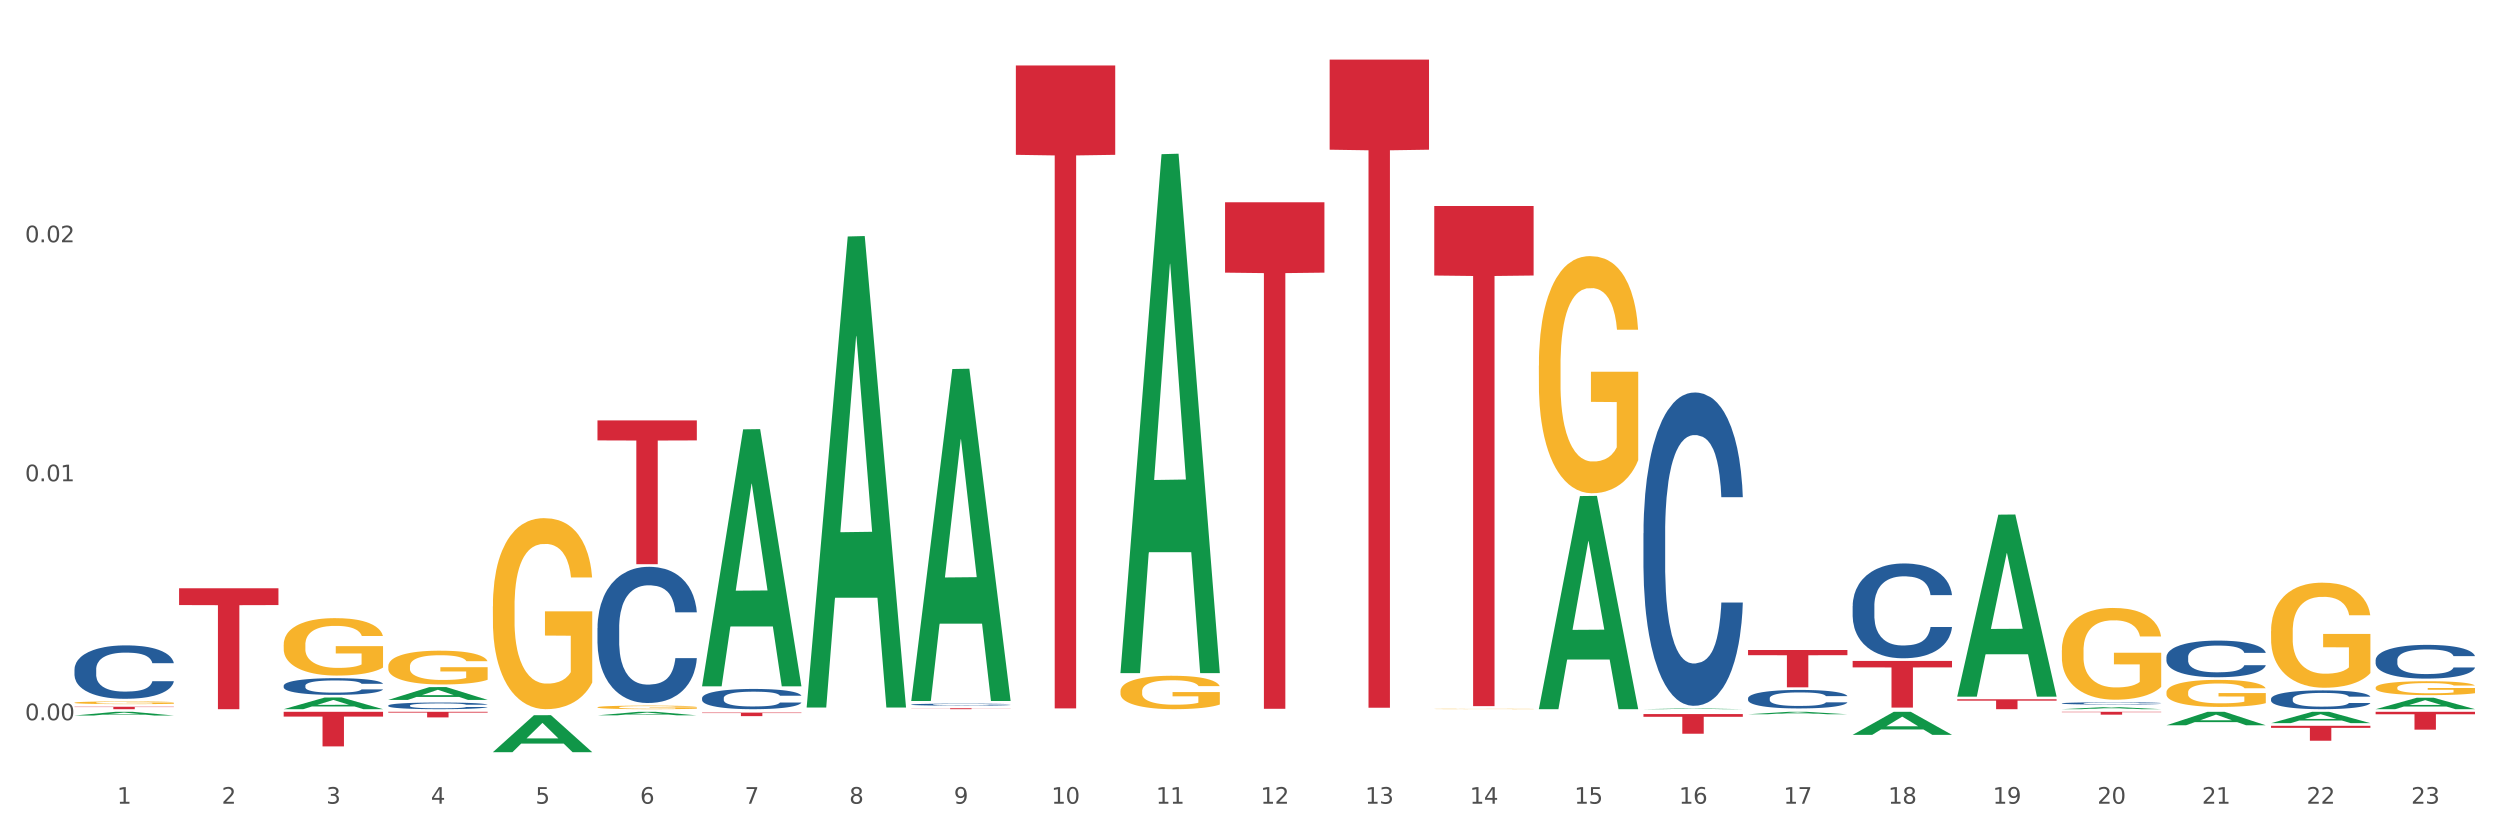 <?xml version="1.0" encoding="utf-8" standalone="no"?>
<!DOCTYPE svg PUBLIC "-//W3C//DTD SVG 1.1//EN"
  "http://www.w3.org/Graphics/SVG/1.1/DTD/svg11.dtd">
<svg xmlns:xlink="http://www.w3.org/1999/xlink" width="1080pt" height="360pt" viewBox="0 0 1080 360" xmlns="http://www.w3.org/2000/svg" version="1.1">
 <rect x="0" y="0" width="1080" height="360" fill="#333333" stroke="none"/>
 <defs>
  <style type="text/css">*{stroke-linejoin: round; stroke-linecap: butt}</style>
 </defs>
 <g id="figure_1">
  <g id="patch_1">
   <path d="M 0 360 
L 1080 360 
L 1080 0 
L 0 0 
z
" style="fill: #ffffff; stroke: #ffffff; stroke-linejoin: miter"/>
  </g>
  <g id="axes_1">
   <g id="matplotlib.axis_1">
    <g id="xtick_1">
     <g id="text_1">
      <!-- 1 -->
      <g style="fill: #4d4d4d" transform="translate(50.584 347.204) scale(0.096 -0.096)">
       <defs>
        <path id="DejaVuSans-31" d="M 794 531 
L 1825 531 
L 1825 4091 
L 703 3866 
L 703 4441 
L 1819 4666 
L 2450 4666 
L 2450 531 
L 3481 531 
L 3481 0 
L 794 0 
L 794 531 
z
" transform="scale(0.016)"/>
       </defs>
       <use xlink:href="#DejaVuSans-31"/>
      </g>
     </g>
    </g>
    <g id="xtick_2">
     <g id="text_2">
      <!-- 2 -->
      <g style="fill: #4d4d4d" transform="translate(95.771 347.204) scale(0.096 -0.096)">
       <defs>
        <path id="DejaVuSans-32" d="M 1228 531 
L 3431 531 
L 3431 0 
L 469 0 
L 469 531 
Q 828 903 1448 1529 
Q 2069 2156 2228 2338 
Q 2531 2678 2651 2914 
Q 2772 3150 2772 3378 
Q 2772 3750 2511 3984 
Q 2250 4219 1831 4219 
Q 1534 4219 1204 4116 
Q 875 4013 500 3803 
L 500 4441 
Q 881 4594 1212 4672 
Q 1544 4750 1819 4750 
Q 2544 4750 2975 4387 
Q 3406 4025 3406 3419 
Q 3406 3131 3298 2873 
Q 3191 2616 2906 2266 
Q 2828 2175 2409 1742 
Q 1991 1309 1228 531 
z
" transform="scale(0.016)"/>
       </defs>
       <use xlink:href="#DejaVuSans-32"/>
      </g>
     </g>
    </g>
    <g id="xtick_3">
     <g id="text_3">
      <!-- 3 -->
      <g style="fill: #4d4d4d" transform="translate(140.957 347.204) scale(0.096 -0.096)">
       <defs>
        <path id="DejaVuSans-33" d="M 2597 2516 
Q 3050 2419 3304 2112 
Q 3559 1806 3559 1356 
Q 3559 666 3084 287 
Q 2609 -91 1734 -91 
Q 1441 -91 1130 -33 
Q 819 25 488 141 
L 488 750 
Q 750 597 1062 519 
Q 1375 441 1716 441 
Q 2309 441 2620 675 
Q 2931 909 2931 1356 
Q 2931 1769 2642 2001 
Q 2353 2234 1838 2234 
L 1294 2234 
L 1294 2753 
L 1863 2753 
Q 2328 2753 2575 2939 
Q 2822 3125 2822 3475 
Q 2822 3834 2567 4026 
Q 2313 4219 1838 4219 
Q 1578 4219 1281 4162 
Q 984 4106 628 3988 
L 628 4550 
Q 988 4650 1302 4700 
Q 1616 4750 1894 4750 
Q 2613 4750 3031 4423 
Q 3450 4097 3450 3541 
Q 3450 3153 3228 2886 
Q 3006 2619 2597 2516 
z
" transform="scale(0.016)"/>
       </defs>
       <use xlink:href="#DejaVuSans-33"/>
      </g>
     </g>
    </g>
    <g id="xtick_4">
     <g id="text_4">
      <!-- 4 -->
      <g style="fill: #4d4d4d" transform="translate(186.143 347.204) scale(0.096 -0.096)">
       <defs>
        <path id="DejaVuSans-34" d="M 2419 4116 
L 825 1625 
L 2419 1625 
L 2419 4116 
z
M 2253 4666 
L 3047 4666 
L 3047 1625 
L 3713 1625 
L 3713 1100 
L 3047 1100 
L 3047 0 
L 2419 0 
L 2419 1100 
L 313 1100 
L 313 1709 
L 2253 4666 
z
" transform="scale(0.016)"/>
       </defs>
       <use xlink:href="#DejaVuSans-34"/>
      </g>
     </g>
    </g>
    <g id="xtick_5">
     <g id="text_5">
      <!-- 5 -->
      <g style="fill: #4d4d4d" transform="translate(231.33 347.204) scale(0.096 -0.096)">
       <defs>
        <path id="DejaVuSans-35" d="M 691 4666 
L 3169 4666 
L 3169 4134 
L 1269 4134 
L 1269 2991 
Q 1406 3038 1543 3061 
Q 1681 3084 1819 3084 
Q 2600 3084 3056 2656 
Q 3513 2228 3513 1497 
Q 3513 744 3044 326 
Q 2575 -91 1722 -91 
Q 1428 -91 1123 -41 
Q 819 9 494 109 
L 494 744 
Q 775 591 1075 516 
Q 1375 441 1709 441 
Q 2250 441 2565 725 
Q 2881 1009 2881 1497 
Q 2881 1984 2565 2268 
Q 2250 2553 1709 2553 
Q 1456 2553 1204 2497 
Q 953 2441 691 2322 
L 691 4666 
z
" transform="scale(0.016)"/>
       </defs>
       <use xlink:href="#DejaVuSans-35"/>
      </g>
     </g>
    </g>
    <g id="xtick_6">
     <g id="text_6">
      <!-- 6 -->
      <g style="fill: #4d4d4d" transform="translate(276.516 347.204) scale(0.096 -0.096)">
       <defs>
        <path id="DejaVuSans-36" d="M 2113 2584 
Q 1688 2584 1439 2293 
Q 1191 2003 1191 1497 
Q 1191 994 1439 701 
Q 1688 409 2113 409 
Q 2538 409 2786 701 
Q 3034 994 3034 1497 
Q 3034 2003 2786 2293 
Q 2538 2584 2113 2584 
z
M 3366 4563 
L 3366 3988 
Q 3128 4100 2886 4159 
Q 2644 4219 2406 4219 
Q 1781 4219 1451 3797 
Q 1122 3375 1075 2522 
Q 1259 2794 1537 2939 
Q 1816 3084 2150 3084 
Q 2853 3084 3261 2657 
Q 3669 2231 3669 1497 
Q 3669 778 3244 343 
Q 2819 -91 2113 -91 
Q 1303 -91 875 529 
Q 447 1150 447 2328 
Q 447 3434 972 4092 
Q 1497 4750 2381 4750 
Q 2619 4750 2861 4703 
Q 3103 4656 3366 4563 
z
" transform="scale(0.016)"/>
       </defs>
       <use xlink:href="#DejaVuSans-36"/>
      </g>
     </g>
    </g>
    <g id="xtick_7">
     <g id="text_7">
      <!-- 7 -->
      <g style="fill: #4d4d4d" transform="translate(321.702 347.204) scale(0.096 -0.096)">
       <defs>
        <path id="DejaVuSans-37" d="M 525 4666 
L 3525 4666 
L 3525 4397 
L 1831 0 
L 1172 0 
L 2766 4134 
L 525 4134 
L 525 4666 
z
" transform="scale(0.016)"/>
       </defs>
       <use xlink:href="#DejaVuSans-37"/>
      </g>
     </g>
    </g>
    <g id="xtick_8">
     <g id="text_8">
      <!-- 8 -->
      <g style="fill: #4d4d4d" transform="translate(366.888 347.204) scale(0.096 -0.096)">
       <defs>
        <path id="DejaVuSans-38" d="M 2034 2216 
Q 1584 2216 1326 1975 
Q 1069 1734 1069 1313 
Q 1069 891 1326 650 
Q 1584 409 2034 409 
Q 2484 409 2743 651 
Q 3003 894 3003 1313 
Q 3003 1734 2745 1975 
Q 2488 2216 2034 2216 
z
M 1403 2484 
Q 997 2584 770 2862 
Q 544 3141 544 3541 
Q 544 4100 942 4425 
Q 1341 4750 2034 4750 
Q 2731 4750 3128 4425 
Q 3525 4100 3525 3541 
Q 3525 3141 3298 2862 
Q 3072 2584 2669 2484 
Q 3125 2378 3379 2068 
Q 3634 1759 3634 1313 
Q 3634 634 3220 271 
Q 2806 -91 2034 -91 
Q 1263 -91 848 271 
Q 434 634 434 1313 
Q 434 1759 690 2068 
Q 947 2378 1403 2484 
z
M 1172 3481 
Q 1172 3119 1398 2916 
Q 1625 2713 2034 2713 
Q 2441 2713 2670 2916 
Q 2900 3119 2900 3481 
Q 2900 3844 2670 4047 
Q 2441 4250 2034 4250 
Q 1625 4250 1398 4047 
Q 1172 3844 1172 3481 
z
" transform="scale(0.016)"/>
       </defs>
       <use xlink:href="#DejaVuSans-38"/>
      </g>
     </g>
    </g>
    <g id="xtick_9">
     <g id="text_9">
      <!-- 9 -->
      <g style="fill: #4d4d4d" transform="translate(412.075 347.204) scale(0.096 -0.096)">
       <defs>
        <path id="DejaVuSans-39" d="M 703 97 
L 703 672 
Q 941 559 1184 500 
Q 1428 441 1663 441 
Q 2288 441 2617 861 
Q 2947 1281 2994 2138 
Q 2813 1869 2534 1725 
Q 2256 1581 1919 1581 
Q 1219 1581 811 2004 
Q 403 2428 403 3163 
Q 403 3881 828 4315 
Q 1253 4750 1959 4750 
Q 2769 4750 3195 4129 
Q 3622 3509 3622 2328 
Q 3622 1225 3098 567 
Q 2575 -91 1691 -91 
Q 1453 -91 1209 -44 
Q 966 3 703 97 
z
M 1959 2075 
Q 2384 2075 2632 2365 
Q 2881 2656 2881 3163 
Q 2881 3666 2632 3958 
Q 2384 4250 1959 4250 
Q 1534 4250 1286 3958 
Q 1038 3666 1038 3163 
Q 1038 2656 1286 2365 
Q 1534 2075 1959 2075 
z
" transform="scale(0.016)"/>
       </defs>
       <use xlink:href="#DejaVuSans-39"/>
      </g>
     </g>
    </g>
    <g id="xtick_10">
     <g id="text_10">
      <!-- 10 -->
      <g style="fill: #4d4d4d" transform="translate(454.207 347.204) scale(0.096 -0.096)">
       <defs>
        <path id="DejaVuSans-30" d="M 2034 4250 
Q 1547 4250 1301 3770 
Q 1056 3291 1056 2328 
Q 1056 1369 1301 889 
Q 1547 409 2034 409 
Q 2525 409 2770 889 
Q 3016 1369 3016 2328 
Q 3016 3291 2770 3770 
Q 2525 4250 2034 4250 
z
M 2034 4750 
Q 2819 4750 3233 4129 
Q 3647 3509 3647 2328 
Q 3647 1150 3233 529 
Q 2819 -91 2034 -91 
Q 1250 -91 836 529 
Q 422 1150 422 2328 
Q 422 3509 836 4129 
Q 1250 4750 2034 4750 
z
" transform="scale(0.016)"/>
       </defs>
       <use xlink:href="#DejaVuSans-31"/>
       <use xlink:href="#DejaVuSans-30" transform="translate(63.623 0)"/>
      </g>
     </g>
    </g>
    <g id="xtick_11">
     <g id="text_11">
      <!-- 11 -->
      <g style="fill: #4d4d4d" transform="translate(499.393 347.204) scale(0.096 -0.096)">
       <use xlink:href="#DejaVuSans-31"/>
       <use xlink:href="#DejaVuSans-31" transform="translate(63.623 0)"/>
      </g>
     </g>
    </g>
    <g id="xtick_12">
     <g id="text_12">
      <!-- 12 -->
      <g style="fill: #4d4d4d" transform="translate(544.58 347.204) scale(0.096 -0.096)">
       <use xlink:href="#DejaVuSans-31"/>
       <use xlink:href="#DejaVuSans-32" transform="translate(63.623 0)"/>
      </g>
     </g>
    </g>
    <g id="xtick_13">
     <g id="text_13">
      <!-- 13 -->
      <g style="fill: #4d4d4d" transform="translate(589.766 347.204) scale(0.096 -0.096)">
       <use xlink:href="#DejaVuSans-31"/>
       <use xlink:href="#DejaVuSans-33" transform="translate(63.623 0)"/>
      </g>
     </g>
    </g>
    <g id="xtick_14">
     <g id="text_14">
      <!-- 14 -->
      <g style="fill: #4d4d4d" transform="translate(634.952 347.204) scale(0.096 -0.096)">
       <use xlink:href="#DejaVuSans-31"/>
       <use xlink:href="#DejaVuSans-34" transform="translate(63.623 0)"/>
      </g>
     </g>
    </g>
    <g id="xtick_15">
     <g id="text_15">
      <!-- 15 -->
      <g style="fill: #4d4d4d" transform="translate(680.138 347.204) scale(0.096 -0.096)">
       <use xlink:href="#DejaVuSans-31"/>
       <use xlink:href="#DejaVuSans-35" transform="translate(63.623 0)"/>
      </g>
     </g>
    </g>
    <g id="xtick_16">
     <g id="text_16">
      <!-- 16 -->
      <g style="fill: #4d4d4d" transform="translate(725.325 347.204) scale(0.096 -0.096)">
       <use xlink:href="#DejaVuSans-31"/>
       <use xlink:href="#DejaVuSans-36" transform="translate(63.623 0)"/>
      </g>
     </g>
    </g>
    <g id="xtick_17">
     <g id="text_17">
      <!-- 17 -->
      <g style="fill: #4d4d4d" transform="translate(770.511 347.204) scale(0.096 -0.096)">
       <use xlink:href="#DejaVuSans-31"/>
       <use xlink:href="#DejaVuSans-37" transform="translate(63.623 0)"/>
      </g>
     </g>
    </g>
    <g id="xtick_18">
     <g id="text_18">
      <!-- 18 -->
      <g style="fill: #4d4d4d" transform="translate(815.697 347.204) scale(0.096 -0.096)">
       <use xlink:href="#DejaVuSans-31"/>
       <use xlink:href="#DejaVuSans-38" transform="translate(63.623 0)"/>
      </g>
     </g>
    </g>
    <g id="xtick_19">
     <g id="text_19">
      <!-- 19 -->
      <g style="fill: #4d4d4d" transform="translate(860.883 347.204) scale(0.096 -0.096)">
       <use xlink:href="#DejaVuSans-31"/>
       <use xlink:href="#DejaVuSans-39" transform="translate(63.623 0)"/>
      </g>
     </g>
    </g>
    <g id="xtick_20">
     <g id="text_20">
      <!-- 20 -->
      <g style="fill: #4d4d4d" transform="translate(906.07 347.204) scale(0.096 -0.096)">
       <use xlink:href="#DejaVuSans-32"/>
       <use xlink:href="#DejaVuSans-30" transform="translate(63.623 0)"/>
      </g>
     </g>
    </g>
    <g id="xtick_21">
     <g id="text_21">
      <!-- 21 -->
      <g style="fill: #4d4d4d" transform="translate(951.256 347.204) scale(0.096 -0.096)">
       <use xlink:href="#DejaVuSans-32"/>
       <use xlink:href="#DejaVuSans-31" transform="translate(63.623 0)"/>
      </g>
     </g>
    </g>
    <g id="xtick_22">
     <g id="text_22">
      <!-- 22 -->
      <g style="fill: #4d4d4d" transform="translate(996.442 347.204) scale(0.096 -0.096)">
       <use xlink:href="#DejaVuSans-32"/>
       <use xlink:href="#DejaVuSans-32" transform="translate(63.623 0)"/>
      </g>
     </g>
    </g>
    <g id="xtick_23">
     <g id="text_23">
      <!-- 23 -->
      <g style="fill: #4d4d4d" transform="translate(1041.629 347.204) scale(0.096 -0.096)">
       <use xlink:href="#DejaVuSans-32"/>
       <use xlink:href="#DejaVuSans-33" transform="translate(63.623 0)"/>
      </g>
     </g>
    </g>
    <g id="xtick_24"/>
    <g id="xtick_25"/>
    <g id="xtick_26"/>
    <g id="xtick_27"/>
    <g id="xtick_28"/>
    <g id="xtick_29"/>
    <g id="xtick_30"/>
    <g id="xtick_31"/>
    <g id="xtick_32"/>
    <g id="xtick_33"/>
    <g id="xtick_34"/>
    <g id="xtick_35"/>
    <g id="xtick_36"/>
    <g id="xtick_37"/>
    <g id="xtick_38"/>
    <g id="xtick_39"/>
    <g id="xtick_40"/>
    <g id="xtick_41"/>
    <g id="xtick_42"/>
    <g id="xtick_43"/>
    <g id="xtick_44"/>
    <g id="xtick_45"/>
   </g>
   <g id="matplotlib.axis_2">
    <g id="ytick_1">
     <g id="text_24">
      <!-- 0.00 -->
      <g style="fill: #4d4d4d" transform="translate(10.8 311.143) scale(0.096 -0.096)">
       <defs>
        <path id="DejaVuSans-2e" d="M 684 794 
L 1344 794 
L 1344 0 
L 684 0 
L 684 794 
z
" transform="scale(0.016)"/>
       </defs>
       <use xlink:href="#DejaVuSans-30"/>
       <use xlink:href="#DejaVuSans-2e" transform="translate(63.623 0)"/>
       <use xlink:href="#DejaVuSans-30" transform="translate(95.41 0)"/>
       <use xlink:href="#DejaVuSans-30" transform="translate(159.033 0)"/>
      </g>
     </g>
    </g>
    <g id="ytick_2">
     <g id="text_25">
      <!-- 0.01 -->
      <g style="fill: #4d4d4d" transform="translate(10.8 207.905) scale(0.096 -0.096)">
       <use xlink:href="#DejaVuSans-30"/>
       <use xlink:href="#DejaVuSans-2e" transform="translate(63.623 0)"/>
       <use xlink:href="#DejaVuSans-30" transform="translate(95.41 0)"/>
       <use xlink:href="#DejaVuSans-31" transform="translate(159.033 0)"/>
      </g>
     </g>
    </g>
    <g id="ytick_3">
     <g id="text_26">
      <!-- 0.02 -->
      <g style="fill: #4d4d4d" transform="translate(10.8 104.668) scale(0.096 -0.096)">
       <use xlink:href="#DejaVuSans-30"/>
       <use xlink:href="#DejaVuSans-2e" transform="translate(63.623 0)"/>
       <use xlink:href="#DejaVuSans-30" transform="translate(95.41 0)"/>
       <use xlink:href="#DejaVuSans-32" transform="translate(159.033 0)"/>
      </g>
     </g>
    </g>
    <g id="ytick_4"/>
    <g id="ytick_5"/>
    <g id="ytick_6"/>
   </g>
   <g id="PolyCollection_1">
    <path d="M 32.175 309.099 
L 32.219 309.098 
L 49.921 307.497 
L 57.267 307.495 
L 75.102 309.102 
L 66.605 309.102 
L 62.755 308.728 
L 44.478 308.728 
L 44.345 308.734 
L 40.628 309.102 
L 32.175 309.102 
L 32.175 309.099 
L 46.779 308.505 
L 60.454 308.503 
L 53.683 307.838 
L 53.594 307.835 
L 53.506 307.839 
L 46.735 308.503 
L 46.779 308.505 
L 32.175 309.099 
z
" clip-path="url(#p1cc8ecffb4)" style="fill: #109648"/>
    <path d="M 122.548 306.359 
L 122.592 306.354 
L 140.294 301.322 
L 147.64 301.317 
L 165.475 306.369 
L 156.978 306.369 
L 153.127 305.192 
L 134.85 305.192 
L 134.718 305.211 
L 131 306.369 
L 122.548 306.369 
L 122.548 306.359 
L 137.152 304.49 
L 150.826 304.485 
L 144.055 302.394 
L 143.967 302.384 
L 143.878 302.398 
L 137.107 304.485 
L 137.152 304.49 
L 122.548 306.359 
z
" clip-path="url(#p1cc8ecffb4)" style="fill: #109648"/>
    <path d="M 167.734 302.347 
L 167.778 302.342 
L 185.48 296.83 
L 192.826 296.825 
L 210.661 302.358 
L 202.164 302.358 
L 198.314 301.069 
L 180.037 301.069 
L 179.904 301.09 
L 176.186 302.358 
L 167.734 302.358 
L 167.734 302.347 
L 182.338 300.3 
L 196.013 300.295 
L 189.242 298.004 
L 189.153 297.994 
L 189.065 298.009 
L 182.294 300.295 
L 182.338 300.3 
L 167.734 302.347 
z
" clip-path="url(#p1cc8ecffb4)" style="fill: #109648"/>
    <path d="M 212.92 324.919 
L 212.964 324.904 
L 230.666 308.964 
L 238.012 308.949 
L 255.847 324.95 
L 247.35 324.95 
L 243.5 321.224 
L 225.223 321.224 
L 225.09 321.284 
L 221.373 324.95 
L 212.92 324.95 
L 212.92 324.919 
L 227.524 319 
L 241.199 318.985 
L 234.428 312.359 
L 234.339 312.329 
L 234.251 312.374 
L 227.48 318.985 
L 227.524 319 
L 212.92 324.919 
z
" clip-path="url(#p1cc8ecffb4)" style="fill: #109648"/>
    <path d="M 664.783 306.195 
L 664.827 306.109 
L 682.529 214.302 
L 689.875 214.215 
L 707.71 306.369 
L 699.213 306.369 
L 695.363 284.909 
L 677.086 284.909 
L 676.953 285.255 
L 673.235 306.369 
L 664.783 306.369 
L 664.783 306.195 
L 679.387 272.103 
L 693.062 272.017 
L 686.291 233.857 
L 686.202 233.684 
L 686.114 233.944 
L 679.343 272.017 
L 679.387 272.103 
L 664.783 306.195 
z
" clip-path="url(#p1cc8ecffb4)" style="fill: #109648"/>
    <path d="M 484.038 290.379 
L 484.082 290.168 
L 501.784 66.606 
L 509.13 66.396 
L 526.965 290.8 
L 518.468 290.8 
L 514.618 238.544 
L 496.341 238.544 
L 496.208 239.387 
L 492.49 290.8 
L 484.038 290.8 
L 484.038 290.379 
L 498.642 207.36 
L 512.316 207.149 
L 505.545 114.226 
L 505.457 113.805 
L 505.368 114.437 
L 498.598 207.149 
L 498.642 207.36 
L 484.038 290.379 
z
" clip-path="url(#p1cc8ecffb4)" style="fill: #109648"/>
    <path d="M 935.9 313.318 
L 935.945 313.312 
L 953.647 307.501 
L 960.993 307.495 
L 978.827 313.329 
L 970.331 313.329 
L 966.48 311.97 
L 948.203 311.97 
L 948.071 311.992 
L 944.353 313.329 
L 935.9 313.329 
L 935.9 313.318 
L 950.505 311.16 
L 964.179 311.154 
L 957.408 308.739 
L 957.32 308.728 
L 957.231 308.744 
L 950.46 311.154 
L 950.505 311.16 
L 935.9 313.318 
z
" clip-path="url(#p1cc8ecffb4)" style="fill: #109648"/>
    <path d="M 393.665 302.574 
L 393.709 302.44 
L 411.411 159.42 
L 418.758 159.286 
L 436.592 302.844 
L 428.095 302.844 
L 424.245 269.414 
L 405.968 269.414 
L 405.835 269.954 
L 402.118 302.844 
L 393.665 302.844 
L 393.665 302.574 
L 408.269 249.464 
L 421.944 249.33 
L 415.173 189.884 
L 415.084 189.615 
L 414.996 190.019 
L 408.225 249.33 
L 408.269 249.464 
L 393.665 302.574 
z
" clip-path="url(#p1cc8ecffb4)" style="fill: #109648"/>
    <path d="M 1026.273 306.359 
L 1026.317 306.355 
L 1044.019 301.433 
L 1051.365 301.429 
L 1069.2 306.369 
L 1060.703 306.369 
L 1056.853 305.218 
L 1038.576 305.218 
L 1038.443 305.237 
L 1034.726 306.369 
L 1026.273 306.369 
L 1026.273 306.359 
L 1040.877 304.532 
L 1054.552 304.527 
L 1047.781 302.482 
L 1047.692 302.472 
L 1047.604 302.486 
L 1040.833 304.527 
L 1040.877 304.532 
L 1026.273 306.359 
z
" clip-path="url(#p1cc8ecffb4)" style="fill: #109648"/>
    <path d="M 709.969 306.368 
L 710.013 306.368 
L 727.715 306.047 
L 735.061 306.047 
L 752.896 306.369 
L 744.399 306.369 
L 740.549 306.294 
L 722.272 306.294 
L 722.139 306.295 
L 718.422 306.369 
L 709.969 306.369 
L 709.969 306.368 
L 724.573 306.249 
L 738.248 306.249 
L 731.477 306.115 
L 731.388 306.115 
L 731.3 306.116 
L 724.529 306.249 
L 724.573 306.249 
L 709.969 306.368 
z
" clip-path="url(#p1cc8ecffb4)" style="fill: #109648"/>
    <path d="M 484.038 298.6 
L 484.088 298.587 
L 484.088 298.112 
L 484.19 297.704 
L 484.697 296.714 
L 485.457 295.897 
L 486.014 295.462 
L 486.572 295.105 
L 487.231 294.749 
L 488.042 294.38 
L 489.511 293.839 
L 490.424 293.562 
L 491.539 293.272 
L 493.566 292.85 
L 495.036 292.613 
L 496.556 292.415 
L 499.039 292.178 
L 500.661 292.072 
L 502.384 291.993 
L 504.462 291.94 
L 506.033 291.927 
L 509.48 291.967 
L 512.419 292.085 
L 513.838 292.178 
L 515.663 292.336 
L 516.626 292.441 
L 518.197 292.652 
L 519.819 292.929 
L 520.934 293.167 
L 522.606 293.615 
L 523.873 294.064 
L 525.039 294.617 
L 525.647 295 
L 526.103 295.356 
L 526.509 295.765 
L 526.914 296.411 
L 517.791 296.411 
L 517.437 295.95 
L 516.879 295.514 
L 516.068 295.092 
L 515.359 294.828 
L 514.142 294.499 
L 513.027 294.288 
L 511.862 294.129 
L 510.443 293.998 
L 509.328 293.932 
L 507.757 293.879 
L 504.665 293.892 
L 502.587 293.998 
L 501.168 294.129 
L 500.256 294.248 
L 499.445 294.38 
L 498.533 294.565 
L 497.468 294.842 
L 496.708 295.092 
L 495.948 295.409 
L 495.34 295.725 
L 494.782 296.095 
L 494.326 296.49 
L 493.971 296.899 
L 493.667 297.4 
L 493.414 298.231 
L 493.414 300.038 
L 493.515 300.447 
L 493.769 300.988 
L 494.073 301.396 
L 494.579 301.884 
L 495.036 302.214 
L 495.897 302.689 
L 496.86 303.085 
L 497.62 303.335 
L 498.381 303.546 
L 499.698 303.836 
L 501.168 304.074 
L 502.435 304.219 
L 504.158 304.351 
L 505.324 304.403 
L 506.337 304.43 
L 508.821 304.43 
L 510.595 304.39 
L 512.571 304.298 
L 514.092 304.179 
L 515.359 304.034 
L 516.778 303.797 
L 517.69 303.573 
L 517.69 300.816 
L 506.54 300.803 
L 506.54 298.97 
L 526.965 298.97 
L 526.965 304.351 
L 526.103 304.628 
L 525.14 304.878 
L 524.127 305.102 
L 522.606 305.379 
L 520.782 305.643 
L 519.16 305.828 
L 517.437 305.986 
L 515.409 306.131 
L 512.774 306.263 
L 511.152 306.316 
L 509.125 306.355 
L 506.743 306.369 
L 504.665 306.342 
L 502.638 306.276 
L 500.509 306.158 
L 498.431 305.986 
L 496.86 305.815 
L 495.289 305.604 
L 493.616 305.327 
L 492.299 305.063 
L 491.285 304.825 
L 490.17 304.522 
L 488.954 304.126 
L 488.042 303.77 
L 487.231 303.401 
L 486.369 302.926 
L 485.761 302.517 
L 485.153 302.003 
L 484.798 301.621 
L 484.393 301.027 
L 484.088 300.196 
L 484.038 298.6 
z
" clip-path="url(#p1cc8ecffb4)" style="fill: #f7b32b"/>
    <path d="M 258.106 305.541 
L 258.157 305.539 
L 258.157 305.489 
L 258.258 305.445 
L 258.765 305.34 
L 259.525 305.253 
L 260.083 305.206 
L 260.64 305.168 
L 261.299 305.13 
L 262.11 305.091 
L 263.58 305.033 
L 264.492 305.004 
L 265.607 304.973 
L 267.634 304.928 
L 269.104 304.903 
L 270.625 304.882 
L 273.108 304.856 
L 274.73 304.845 
L 276.453 304.837 
L 278.531 304.831 
L 280.102 304.83 
L 283.548 304.834 
L 286.488 304.847 
L 287.907 304.856 
L 289.731 304.873 
L 290.694 304.885 
L 292.265 304.907 
L 293.887 304.936 
L 295.002 304.962 
L 296.675 305.01 
L 297.942 305.057 
L 299.107 305.116 
L 299.716 305.157 
L 300.172 305.195 
L 300.577 305.239 
L 300.983 305.308 
L 291.86 305.308 
L 291.505 305.258 
L 290.948 305.212 
L 290.137 305.167 
L 289.427 305.139 
L 288.211 305.104 
L 287.096 305.081 
L 285.93 305.064 
L 284.511 305.05 
L 283.396 305.043 
L 281.825 305.038 
L 278.734 305.039 
L 276.656 305.05 
L 275.237 305.064 
L 274.324 305.077 
L 273.513 305.091 
L 272.601 305.111 
L 271.537 305.14 
L 270.777 305.167 
L 270.016 305.201 
L 269.408 305.234 
L 268.851 305.274 
L 268.395 305.316 
L 268.04 305.36 
L 267.736 305.413 
L 267.482 305.501 
L 267.482 305.694 
L 267.584 305.738 
L 267.837 305.795 
L 268.141 305.839 
L 268.648 305.891 
L 269.104 305.926 
L 269.966 305.976 
L 270.929 306.019 
L 271.689 306.045 
L 272.449 306.068 
L 273.767 306.099 
L 275.237 306.124 
L 276.504 306.139 
L 278.227 306.154 
L 279.392 306.159 
L 280.406 306.162 
L 282.889 306.162 
L 284.663 306.158 
L 286.64 306.148 
L 288.16 306.135 
L 289.427 306.12 
L 290.846 306.094 
L 291.759 306.071 
L 291.759 305.777 
L 280.609 305.775 
L 280.609 305.58 
L 301.033 305.58 
L 301.033 306.154 
L 300.172 306.183 
L 299.209 306.21 
L 298.195 306.234 
L 296.675 306.263 
L 294.85 306.291 
L 293.228 306.311 
L 291.505 306.328 
L 289.478 306.343 
L 286.843 306.357 
L 285.221 306.363 
L 283.194 306.367 
L 280.812 306.369 
L 278.734 306.366 
L 276.706 306.359 
L 274.578 306.346 
L 272.5 306.328 
L 270.929 306.31 
L 269.358 306.287 
L 267.685 306.258 
L 266.367 306.229 
L 265.354 306.204 
L 264.239 306.172 
L 263.022 306.13 
L 262.11 306.092 
L 261.299 306.052 
L 260.438 306.002 
L 259.83 305.958 
L 259.221 305.903 
L 258.867 305.863 
L 258.461 305.799 
L 258.157 305.711 
L 258.106 305.541 
z
" clip-path="url(#p1cc8ecffb4)" style="fill: #f7b32b"/>
    <path d="M 981.087 312.398 
L 981.131 312.393 
L 998.833 307.5 
L 1006.179 307.495 
L 1024.014 312.407 
L 1015.517 312.407 
L 1011.667 311.263 
L 993.39 311.263 
L 993.257 311.282 
L 989.539 312.407 
L 981.087 312.407 
L 981.087 312.398 
L 995.691 310.581 
L 1009.365 310.576 
L 1002.595 308.542 
L 1002.506 308.533 
L 1002.417 308.547 
L 995.647 310.576 
L 995.691 310.581 
L 981.087 312.398 
z
" clip-path="url(#p1cc8ecffb4)" style="fill: #109648"/>
    <path d="M 619.597 89 
L 662.524 89 
L 662.524 119.024 
L 645.638 119.227 
L 645.638 305.051 
L 636.381 305.051 
L 636.381 119.227 
L 619.597 119.024 
L 619.597 89.203 
L 619.597 89 
z
" clip-path="url(#p1cc8ecffb4)" style="fill: #d62839"/>
    <path d="M 574.41 25.759 
L 617.337 25.759 
L 617.337 64.667 
L 600.451 64.93 
L 600.451 305.737 
L 591.195 305.737 
L 591.195 64.93 
L 574.41 64.667 
L 574.41 26.022 
L 574.41 25.759 
z
" clip-path="url(#p1cc8ecffb4)" style="fill: #d62839"/>
    <path d="M 529.224 87.37 
L 572.151 87.37 
L 572.151 117.78 
L 555.265 117.985 
L 555.265 306.2 
L 546.008 306.2 
L 546.008 117.985 
L 529.224 117.78 
L 529.224 87.575 
L 529.224 87.37 
z
" clip-path="url(#p1cc8ecffb4)" style="fill: #d62839"/>
    <path d="M 755.155 280.81 
L 798.082 280.81 
L 798.082 283.049 
L 781.196 283.064 
L 781.196 296.918 
L 771.94 296.918 
L 771.94 283.064 
L 755.155 283.049 
L 755.155 280.826 
L 755.155 280.81 
z
" clip-path="url(#p1cc8ecffb4)" style="fill: #d62839"/>
    <path d="M 800.342 285.511 
L 843.269 285.511 
L 843.269 288.315 
L 826.383 288.334 
L 826.383 305.691 
L 817.126 305.691 
L 817.126 288.334 
L 800.342 288.315 
L 800.342 285.53 
L 800.342 285.511 
z
" clip-path="url(#p1cc8ecffb4)" style="fill: #d62839"/>
    <path d="M 122.548 278.504 
L 122.598 278.481 
L 122.598 277.665 
L 122.7 276.963 
L 123.206 275.263 
L 123.967 273.858 
L 124.524 273.11 
L 125.082 272.498 
L 125.74 271.887 
L 126.551 271.252 
L 128.021 270.323 
L 128.933 269.847 
L 130.048 269.349 
L 132.076 268.623 
L 133.545 268.216 
L 135.066 267.876 
L 137.549 267.468 
L 139.171 267.286 
L 140.894 267.15 
L 142.972 267.06 
L 144.543 267.037 
L 147.99 267.105 
L 150.929 267.309 
L 152.348 267.468 
L 154.173 267.74 
L 155.136 267.921 
L 156.707 268.284 
L 158.328 268.759 
L 159.443 269.167 
L 161.116 269.938 
L 162.383 270.708 
L 163.549 271.66 
L 164.157 272.317 
L 164.613 272.929 
L 165.018 273.632 
L 165.424 274.742 
L 156.301 274.742 
L 155.946 273.949 
L 155.389 273.201 
L 154.578 272.476 
L 153.869 272.023 
L 152.652 271.456 
L 151.537 271.094 
L 150.372 270.822 
L 148.952 270.595 
L 147.837 270.482 
L 146.266 270.391 
L 143.175 270.414 
L 141.097 270.595 
L 139.678 270.822 
L 138.766 271.026 
L 137.955 271.252 
L 137.042 271.569 
L 135.978 272.045 
L 135.218 272.476 
L 134.458 273.02 
L 133.849 273.564 
L 133.292 274.198 
L 132.836 274.878 
L 132.481 275.58 
L 132.177 276.442 
L 131.924 277.869 
L 131.924 280.974 
L 132.025 281.676 
L 132.278 282.605 
L 132.582 283.308 
L 133.089 284.146 
L 133.545 284.713 
L 134.407 285.529 
L 135.37 286.208 
L 136.13 286.639 
L 136.89 287.002 
L 138.208 287.5 
L 139.678 287.908 
L 140.945 288.157 
L 142.668 288.384 
L 143.834 288.475 
L 144.847 288.52 
L 147.331 288.52 
L 149.104 288.452 
L 151.081 288.293 
L 152.601 288.089 
L 153.869 287.84 
L 155.288 287.432 
L 156.2 287.047 
L 156.2 282.311 
L 145.05 282.288 
L 145.05 279.138 
L 165.475 279.138 
L 165.475 288.384 
L 164.613 288.86 
L 163.65 289.29 
L 162.636 289.676 
L 161.116 290.152 
L 159.291 290.605 
L 157.67 290.922 
L 155.946 291.194 
L 153.919 291.443 
L 151.284 291.67 
L 149.662 291.76 
L 147.635 291.828 
L 145.253 291.851 
L 143.175 291.806 
L 141.148 291.692 
L 139.019 291.489 
L 136.941 291.194 
L 135.37 290.899 
L 133.799 290.537 
L 132.126 290.061 
L 130.809 289.608 
L 129.795 289.2 
L 128.68 288.679 
L 127.464 287.999 
L 126.551 287.387 
L 125.74 286.752 
L 124.879 285.937 
L 124.271 285.234 
L 123.663 284.35 
L 123.308 283.693 
L 122.902 282.673 
L 122.598 281.246 
L 122.548 278.504 
z
" clip-path="url(#p1cc8ecffb4)" style="fill: #f7b32b"/>
    <path d="M 32.175 303.555 
L 32.226 303.554 
L 32.226 303.515 
L 32.327 303.482 
L 32.834 303.401 
L 33.594 303.335 
L 34.152 303.299 
L 34.709 303.27 
L 35.368 303.241 
L 36.179 303.211 
L 37.649 303.167 
L 38.561 303.144 
L 39.676 303.12 
L 41.703 303.086 
L 43.173 303.066 
L 44.693 303.05 
L 47.177 303.031 
L 48.798 303.022 
L 50.522 303.016 
L 52.6 303.011 
L 54.171 303.01 
L 57.617 303.014 
L 60.556 303.023 
L 61.976 303.031 
L 63.8 303.044 
L 64.763 303.052 
L 66.334 303.07 
L 67.956 303.092 
L 69.071 303.112 
L 70.743 303.148 
L 72.01 303.185 
L 73.176 303.23 
L 73.784 303.261 
L 74.24 303.29 
L 74.646 303.324 
L 75.051 303.377 
L 65.929 303.377 
L 65.574 303.339 
L 65.016 303.303 
L 64.206 303.269 
L 63.496 303.247 
L 62.28 303.22 
L 61.165 303.203 
L 59.999 303.19 
L 58.58 303.179 
L 57.465 303.174 
L 55.894 303.17 
L 52.802 303.171 
L 50.724 303.179 
L 49.305 303.19 
L 48.393 303.2 
L 47.582 303.211 
L 46.67 303.226 
L 45.606 303.248 
L 44.845 303.269 
L 44.085 303.295 
L 43.477 303.321 
L 42.919 303.351 
L 42.463 303.383 
L 42.109 303.416 
L 41.804 303.457 
L 41.551 303.525 
L 41.551 303.673 
L 41.652 303.706 
L 41.906 303.75 
L 42.21 303.784 
L 42.717 303.823 
L 43.173 303.85 
L 44.034 303.889 
L 44.997 303.921 
L 45.758 303.942 
L 46.518 303.959 
L 47.835 303.983 
L 49.305 304.002 
L 50.572 304.014 
L 52.295 304.025 
L 53.461 304.029 
L 54.475 304.031 
L 56.958 304.031 
L 58.732 304.028 
L 60.709 304.02 
L 62.229 304.011 
L 63.496 303.999 
L 64.915 303.98 
L 65.827 303.961 
L 65.827 303.736 
L 54.677 303.735 
L 54.677 303.585 
L 75.102 303.585 
L 75.102 304.025 
L 74.24 304.047 
L 73.277 304.068 
L 72.264 304.086 
L 70.743 304.109 
L 68.919 304.13 
L 67.297 304.145 
L 65.574 304.158 
L 63.547 304.17 
L 60.911 304.181 
L 59.289 304.185 
L 57.262 304.188 
L 54.88 304.19 
L 52.802 304.187 
L 50.775 304.182 
L 48.646 304.172 
L 46.568 304.158 
L 44.997 304.144 
L 43.426 304.127 
L 41.754 304.104 
L 40.436 304.083 
L 39.422 304.064 
L 38.307 304.039 
L 37.091 304.006 
L 36.179 303.977 
L 35.368 303.947 
L 34.506 303.908 
L 33.898 303.875 
L 33.29 303.833 
L 32.935 303.802 
L 32.53 303.753 
L 32.226 303.686 
L 32.175 303.555 
z
" clip-path="url(#p1cc8ecffb4)" style="fill: #f7b32b"/>
    <path d="M 212.92 261.974 
L 212.971 261.899 
L 212.971 259.186 
L 213.072 256.849 
L 213.579 251.196 
L 214.339 246.523 
L 214.897 244.036 
L 215.454 242.001 
L 216.113 239.966 
L 216.924 237.855 
L 218.394 234.765 
L 219.306 233.182 
L 220.421 231.524 
L 222.448 229.112 
L 223.918 227.755 
L 225.438 226.625 
L 227.922 225.268 
L 229.544 224.665 
L 231.267 224.213 
L 233.345 223.911 
L 234.916 223.836 
L 238.362 224.062 
L 241.302 224.741 
L 242.721 225.268 
L 244.545 226.173 
L 245.508 226.776 
L 247.079 227.982 
L 248.701 229.564 
L 249.816 230.921 
L 251.488 233.484 
L 252.756 236.046 
L 253.921 239.212 
L 254.529 241.398 
L 254.985 243.433 
L 255.391 245.769 
L 255.796 249.463 
L 246.674 249.463 
L 246.319 246.825 
L 245.762 244.337 
L 244.951 241.925 
L 244.241 240.418 
L 243.025 238.534 
L 241.91 237.328 
L 240.744 236.423 
L 239.325 235.67 
L 238.21 235.293 
L 236.639 234.991 
L 233.547 235.067 
L 231.469 235.67 
L 230.05 236.423 
L 229.138 237.102 
L 228.327 237.855 
L 227.415 238.911 
L 226.351 240.493 
L 225.59 241.925 
L 224.83 243.734 
L 224.222 245.543 
L 223.665 247.654 
L 223.208 249.915 
L 222.854 252.251 
L 222.55 255.116 
L 222.296 259.864 
L 222.296 270.19 
L 222.397 272.526 
L 222.651 275.617 
L 222.955 277.953 
L 223.462 280.742 
L 223.918 282.626 
L 224.779 285.34 
L 225.742 287.601 
L 226.503 289.033 
L 227.263 290.239 
L 228.581 291.897 
L 230.05 293.254 
L 231.317 294.083 
L 233.041 294.837 
L 234.206 295.138 
L 235.22 295.289 
L 237.703 295.289 
L 239.477 295.063 
L 241.454 294.535 
L 242.974 293.857 
L 244.241 293.028 
L 245.66 291.671 
L 246.572 290.39 
L 246.572 274.637 
L 235.423 274.562 
L 235.423 264.085 
L 255.847 264.085 
L 255.847 294.837 
L 254.985 296.419 
L 254.023 297.851 
L 253.009 299.133 
L 251.488 300.716 
L 249.664 302.223 
L 248.042 303.278 
L 246.319 304.183 
L 244.292 305.012 
L 241.656 305.766 
L 240.035 306.067 
L 238.007 306.293 
L 235.625 306.369 
L 233.547 306.218 
L 231.52 305.841 
L 229.391 305.163 
L 227.314 304.183 
L 225.742 303.203 
L 224.171 301.997 
L 222.499 300.414 
L 221.181 298.907 
L 220.168 297.55 
L 219.053 295.816 
L 217.836 293.555 
L 216.924 291.52 
L 216.113 289.41 
L 215.251 286.696 
L 214.643 284.36 
L 214.035 281.42 
L 213.68 279.235 
L 213.275 275.843 
L 212.971 271.094 
L 212.92 261.974 
z
" clip-path="url(#p1cc8ecffb4)" style="fill: #f7b32b"/>
    <path d="M 167.734 287.842 
L 167.785 287.829 
L 167.785 287.349 
L 167.886 286.935 
L 168.393 285.935 
L 169.153 285.108 
L 169.71 284.668 
L 170.268 284.308 
L 170.927 283.948 
L 171.738 283.575 
L 173.207 283.028 
L 174.12 282.748 
L 175.235 282.454 
L 177.262 282.027 
L 178.732 281.787 
L 180.252 281.587 
L 182.735 281.347 
L 184.357 281.241 
L 186.08 281.161 
L 188.158 281.107 
L 189.729 281.094 
L 193.176 281.134 
L 196.115 281.254 
L 197.534 281.347 
L 199.359 281.507 
L 200.322 281.614 
L 201.893 281.827 
L 203.515 282.107 
L 204.63 282.348 
L 206.302 282.801 
L 207.569 283.254 
L 208.735 283.815 
L 209.343 284.201 
L 209.799 284.561 
L 210.205 284.975 
L 210.61 285.628 
L 201.487 285.628 
L 201.133 285.162 
L 200.575 284.721 
L 199.764 284.295 
L 199.055 284.028 
L 197.838 283.695 
L 196.723 283.481 
L 195.558 283.321 
L 194.139 283.188 
L 193.024 283.121 
L 191.453 283.068 
L 188.361 283.081 
L 186.283 283.188 
L 184.864 283.321 
L 183.952 283.441 
L 183.141 283.575 
L 182.229 283.761 
L 181.164 284.041 
L 180.404 284.295 
L 179.644 284.615 
L 179.036 284.935 
L 178.478 285.308 
L 178.022 285.708 
L 177.667 286.122 
L 177.363 286.629 
L 177.11 287.469 
L 177.11 289.296 
L 177.211 289.709 
L 177.465 290.256 
L 177.769 290.67 
L 178.276 291.163 
L 178.732 291.497 
L 179.593 291.977 
L 180.556 292.377 
L 181.316 292.63 
L 182.077 292.844 
L 183.394 293.137 
L 184.864 293.377 
L 186.131 293.524 
L 187.854 293.657 
L 189.02 293.711 
L 190.034 293.737 
L 192.517 293.737 
L 194.291 293.697 
L 196.267 293.604 
L 197.788 293.484 
L 199.055 293.337 
L 200.474 293.097 
L 201.386 292.87 
L 201.386 290.083 
L 190.236 290.07 
L 190.236 288.216 
L 210.661 288.216 
L 210.661 293.657 
L 209.799 293.937 
L 208.836 294.191 
L 207.823 294.417 
L 206.302 294.697 
L 204.478 294.964 
L 202.856 295.151 
L 201.133 295.311 
L 199.105 295.458 
L 196.47 295.591 
L 194.848 295.644 
L 192.821 295.684 
L 190.439 295.698 
L 188.361 295.671 
L 186.334 295.604 
L 184.205 295.484 
L 182.127 295.311 
L 180.556 295.138 
L 178.985 294.924 
L 177.313 294.644 
L 175.995 294.377 
L 174.981 294.137 
L 173.866 293.831 
L 172.65 293.43 
L 171.738 293.07 
L 170.927 292.697 
L 170.065 292.217 
L 169.457 291.803 
L 168.849 291.283 
L 168.494 290.896 
L 168.089 290.296 
L 167.785 289.456 
L 167.734 287.842 
z
" clip-path="url(#p1cc8ecffb4)" style="fill: #f7b32b"/>
    <path d="M 845.528 300.814 
L 845.572 300.74 
L 863.274 222.333 
L 870.62 222.259 
L 888.455 300.962 
L 879.958 300.962 
L 876.108 282.635 
L 857.831 282.635 
L 857.698 282.93 
L 853.981 300.962 
L 845.528 300.962 
L 845.528 300.814 
L 860.132 271.698 
L 873.807 271.624 
L 867.036 239.034 
L 866.947 238.886 
L 866.859 239.108 
L 860.088 271.624 
L 860.132 271.698 
L 845.528 300.814 
z
" clip-path="url(#p1cc8ecffb4)" style="fill: #109648"/>
    <path d="M 890.714 306.367 
L 890.758 306.366 
L 908.46 305.501 
L 915.807 305.5 
L 933.641 306.369 
L 925.144 306.369 
L 921.294 306.166 
L 903.017 306.166 
L 902.884 306.17 
L 899.167 306.369 
L 890.714 306.369 
L 890.714 306.367 
L 905.318 306.046 
L 918.993 306.045 
L 912.222 305.685 
L 912.133 305.684 
L 912.045 305.686 
L 905.274 306.045 
L 905.318 306.046 
L 890.714 306.367 
z
" clip-path="url(#p1cc8ecffb4)" style="fill: #109648"/>
    <path d="M 800.342 317.439 
L 800.386 317.43 
L 818.088 307.505 
L 825.434 307.495 
L 843.269 317.458 
L 834.772 317.458 
L 830.922 315.138 
L 812.644 315.138 
L 812.512 315.176 
L 808.794 317.458 
L 800.342 317.458 
L 800.342 317.439 
L 814.946 313.754 
L 828.62 313.744 
L 821.849 309.619 
L 821.761 309.6 
L 821.672 309.628 
L 814.901 313.744 
L 814.946 313.754 
L 800.342 317.439 
z
" clip-path="url(#p1cc8ecffb4)" style="fill: #109648"/>
    <path d="M 755.155 308.564 
L 755.2 308.563 
L 772.901 307.496 
L 780.248 307.495 
L 798.082 308.566 
L 789.585 308.566 
L 785.735 308.316 
L 767.458 308.316 
L 767.325 308.32 
L 763.608 308.566 
L 755.155 308.566 
L 755.155 308.564 
L 769.759 308.168 
L 783.434 308.167 
L 776.663 307.724 
L 776.575 307.722 
L 776.486 307.725 
L 769.715 308.167 
L 769.759 308.168 
L 755.155 308.564 
z
" clip-path="url(#p1cc8ecffb4)" style="fill: #109648"/>
    <path d="M 1026.273 297.069 
L 1026.324 297.063 
L 1026.324 296.865 
L 1026.425 296.695 
L 1026.932 296.283 
L 1027.692 295.943 
L 1028.25 295.762 
L 1028.807 295.614 
L 1029.466 295.466 
L 1030.277 295.312 
L 1031.747 295.087 
L 1032.659 294.971 
L 1033.774 294.851 
L 1035.801 294.675 
L 1037.271 294.576 
L 1038.791 294.494 
L 1041.275 294.395 
L 1042.896 294.351 
L 1044.62 294.318 
L 1046.698 294.296 
L 1048.269 294.291 
L 1051.715 294.307 
L 1054.655 294.357 
L 1056.074 294.395 
L 1057.898 294.461 
L 1058.861 294.505 
L 1060.432 294.593 
L 1062.054 294.708 
L 1063.169 294.807 
L 1064.841 294.993 
L 1066.108 295.18 
L 1067.274 295.411 
L 1067.882 295.57 
L 1068.338 295.718 
L 1068.744 295.888 
L 1069.149 296.157 
L 1060.027 296.157 
L 1059.672 295.965 
L 1059.114 295.784 
L 1058.304 295.608 
L 1057.594 295.498 
L 1056.378 295.361 
L 1055.263 295.273 
L 1054.097 295.208 
L 1052.678 295.153 
L 1051.563 295.125 
L 1049.992 295.103 
L 1046.9 295.109 
L 1044.822 295.153 
L 1043.403 295.208 
L 1042.491 295.257 
L 1041.68 295.312 
L 1040.768 295.389 
L 1039.704 295.504 
L 1038.943 295.608 
L 1038.183 295.74 
L 1037.575 295.872 
L 1037.017 296.025 
L 1036.561 296.19 
L 1036.207 296.36 
L 1035.902 296.569 
L 1035.649 296.915 
L 1035.649 297.667 
L 1035.75 297.837 
L 1036.004 298.062 
L 1036.308 298.232 
L 1036.815 298.435 
L 1037.271 298.573 
L 1038.132 298.77 
L 1039.095 298.935 
L 1039.856 299.039 
L 1040.616 299.127 
L 1041.934 299.248 
L 1043.403 299.347 
L 1044.67 299.407 
L 1046.393 299.462 
L 1047.559 299.484 
L 1048.573 299.495 
L 1051.056 299.495 
L 1052.83 299.478 
L 1054.807 299.44 
L 1056.327 299.391 
L 1057.594 299.33 
L 1059.013 299.231 
L 1059.925 299.138 
L 1059.925 297.991 
L 1048.775 297.985 
L 1048.775 297.222 
L 1069.2 297.222 
L 1069.2 299.462 
L 1068.338 299.577 
L 1067.375 299.682 
L 1066.362 299.775 
L 1064.841 299.89 
L 1063.017 300 
L 1061.395 300.077 
L 1059.672 300.143 
L 1057.645 300.203 
L 1055.009 300.258 
L 1053.387 300.28 
L 1051.36 300.296 
L 1048.978 300.302 
L 1046.9 300.291 
L 1044.873 300.263 
L 1042.744 300.214 
L 1040.666 300.143 
L 1039.095 300.071 
L 1037.524 299.983 
L 1035.852 299.868 
L 1034.534 299.758 
L 1033.52 299.66 
L 1032.405 299.533 
L 1031.189 299.369 
L 1030.277 299.22 
L 1029.466 299.067 
L 1028.604 298.869 
L 1027.996 298.699 
L 1027.388 298.485 
L 1027.033 298.326 
L 1026.628 298.079 
L 1026.324 297.733 
L 1026.273 297.069 
z
" clip-path="url(#p1cc8ecffb4)" style="fill: #f7b32b"/>
    <path d="M 981.087 272.69 
L 981.137 272.648 
L 981.137 271.156 
L 981.239 269.87 
L 981.746 266.761 
L 982.506 264.19 
L 983.063 262.822 
L 983.621 261.703 
L 984.28 260.583 
L 985.091 259.422 
L 986.56 257.723 
L 987.473 256.852 
L 988.588 255.94 
L 990.615 254.613 
L 992.085 253.867 
L 993.605 253.245 
L 996.088 252.499 
L 997.71 252.167 
L 999.433 251.918 
L 1001.511 251.752 
L 1003.082 251.711 
L 1006.529 251.835 
L 1009.468 252.208 
L 1010.887 252.499 
L 1012.712 252.996 
L 1013.675 253.328 
L 1015.246 253.991 
L 1016.868 254.862 
L 1017.983 255.608 
L 1019.655 257.018 
L 1020.922 258.427 
L 1022.088 260.169 
L 1022.696 261.371 
L 1023.152 262.491 
L 1023.558 263.776 
L 1023.963 265.807 
L 1014.84 265.807 
L 1014.486 264.356 
L 1013.928 262.988 
L 1013.117 261.661 
L 1012.408 260.832 
L 1011.191 259.796 
L 1010.076 259.132 
L 1008.911 258.635 
L 1007.492 258.22 
L 1006.377 258.013 
L 1004.806 257.847 
L 1001.714 257.888 
L 999.636 258.22 
L 998.217 258.635 
L 997.305 259.008 
L 996.494 259.422 
L 995.582 260.003 
L 994.517 260.874 
L 993.757 261.661 
L 992.997 262.656 
L 992.389 263.651 
L 991.831 264.812 
L 991.375 266.056 
L 991.02 267.341 
L 990.716 268.917 
L 990.463 271.529 
L 990.463 277.209 
L 990.564 278.494 
L 990.818 280.194 
L 991.122 281.479 
L 991.628 283.013 
L 992.085 284.05 
L 992.946 285.542 
L 993.909 286.786 
L 994.669 287.574 
L 995.43 288.237 
L 996.747 289.149 
L 998.217 289.896 
L 999.484 290.352 
L 1001.207 290.766 
L 1002.373 290.932 
L 1003.386 291.015 
L 1005.87 291.015 
L 1007.644 290.891 
L 1009.62 290.6 
L 1011.141 290.227 
L 1012.408 289.771 
L 1013.827 289.025 
L 1014.739 288.32 
L 1014.739 279.655 
L 1003.589 279.614 
L 1003.589 273.851 
L 1024.014 273.851 
L 1024.014 290.766 
L 1023.152 291.637 
L 1022.189 292.425 
L 1021.176 293.129 
L 1019.655 294 
L 1017.831 294.829 
L 1016.209 295.41 
L 1014.486 295.907 
L 1012.458 296.363 
L 1009.823 296.778 
L 1008.201 296.944 
L 1006.174 297.068 
L 1003.792 297.11 
L 1001.714 297.027 
L 999.687 296.819 
L 997.558 296.446 
L 995.48 295.907 
L 993.909 295.368 
L 992.338 294.705 
L 990.666 293.834 
L 989.348 293.005 
L 988.334 292.259 
L 987.219 291.305 
L 986.003 290.061 
L 985.091 288.942 
L 984.28 287.781 
L 983.418 286.289 
L 982.81 285.003 
L 982.202 283.386 
L 981.847 282.184 
L 981.442 280.318 
L 981.137 277.706 
L 981.087 272.69 
z
" clip-path="url(#p1cc8ecffb4)" style="fill: #f7b32b"/>
    <path d="M 935.9 299.103 
L 935.951 299.092 
L 935.951 298.708 
L 936.053 298.377 
L 936.559 297.577 
L 937.32 296.915 
L 937.877 296.563 
L 938.435 296.275 
L 939.093 295.987 
L 939.904 295.688 
L 941.374 295.251 
L 942.286 295.027 
L 943.401 294.792 
L 945.429 294.45 
L 946.898 294.258 
L 948.419 294.098 
L 950.902 293.906 
L 952.524 293.821 
L 954.247 293.757 
L 956.325 293.714 
L 957.896 293.704 
L 961.342 293.736 
L 964.282 293.832 
L 965.701 293.906 
L 967.526 294.034 
L 968.488 294.12 
L 970.06 294.29 
L 971.681 294.514 
L 972.796 294.707 
L 974.469 295.069 
L 975.736 295.432 
L 976.902 295.88 
L 977.51 296.19 
L 977.966 296.478 
L 978.371 296.809 
L 978.777 297.332 
L 969.654 297.332 
L 969.299 296.958 
L 968.742 296.606 
L 967.931 296.264 
L 967.221 296.051 
L 966.005 295.784 
L 964.89 295.614 
L 963.724 295.486 
L 962.305 295.379 
L 961.19 295.325 
L 959.619 295.283 
L 956.528 295.293 
L 954.45 295.379 
L 953.031 295.486 
L 952.118 295.582 
L 951.308 295.688 
L 950.395 295.838 
L 949.331 296.062 
L 948.571 296.264 
L 947.811 296.521 
L 947.202 296.777 
L 946.645 297.075 
L 946.189 297.396 
L 945.834 297.726 
L 945.53 298.132 
L 945.277 298.804 
L 945.277 300.266 
L 945.378 300.597 
L 945.631 301.034 
L 945.935 301.365 
L 946.442 301.76 
L 946.898 302.027 
L 947.76 302.411 
L 948.723 302.731 
L 949.483 302.934 
L 950.243 303.104 
L 951.561 303.339 
L 953.031 303.531 
L 954.298 303.649 
L 956.021 303.755 
L 957.187 303.798 
L 958.2 303.819 
L 960.684 303.819 
L 962.457 303.787 
L 964.434 303.713 
L 965.954 303.617 
L 967.221 303.499 
L 968.641 303.307 
L 969.553 303.126 
L 969.553 300.896 
L 958.403 300.885 
L 958.403 299.402 
L 978.827 299.402 
L 978.827 303.755 
L 977.966 303.979 
L 977.003 304.182 
L 975.989 304.364 
L 974.469 304.588 
L 972.644 304.801 
L 971.023 304.95 
L 969.299 305.078 
L 967.272 305.196 
L 964.637 305.303 
L 963.015 305.345 
L 960.988 305.377 
L 958.606 305.388 
L 956.528 305.367 
L 954.5 305.313 
L 952.372 305.217 
L 950.294 305.078 
L 948.723 304.94 
L 947.152 304.769 
L 945.479 304.545 
L 944.162 304.332 
L 943.148 304.139 
L 942.033 303.894 
L 940.817 303.574 
L 939.904 303.286 
L 939.093 302.987 
L 938.232 302.603 
L 937.624 302.272 
L 937.015 301.856 
L 936.661 301.546 
L 936.255 301.066 
L 935.951 300.394 
L 935.9 299.103 
z
" clip-path="url(#p1cc8ecffb4)" style="fill: #f7b32b"/>
    <path d="M 890.714 280.953 
L 890.765 280.917 
L 890.765 279.614 
L 890.866 278.492 
L 891.373 275.777 
L 892.133 273.533 
L 892.691 272.338 
L 893.248 271.361 
L 893.907 270.384 
L 894.718 269.37 
L 896.188 267.886 
L 897.1 267.126 
L 898.215 266.33 
L 900.242 265.172 
L 901.712 264.52 
L 903.232 263.977 
L 905.716 263.326 
L 907.338 263.036 
L 909.061 262.819 
L 911.139 262.674 
L 912.71 262.638 
L 916.156 262.747 
L 919.096 263.072 
L 920.515 263.326 
L 922.339 263.76 
L 923.302 264.05 
L 924.873 264.629 
L 926.495 265.389 
L 927.61 266.04 
L 929.283 267.271 
L 930.55 268.502 
L 931.715 270.022 
L 932.323 271.072 
L 932.78 272.049 
L 933.185 273.171 
L 933.59 274.945 
L 924.468 274.945 
L 924.113 273.678 
L 923.556 272.483 
L 922.745 271.325 
L 922.035 270.601 
L 920.819 269.696 
L 919.704 269.117 
L 918.538 268.683 
L 917.119 268.321 
L 916.004 268.14 
L 914.433 267.995 
L 911.341 268.031 
L 909.264 268.321 
L 907.844 268.683 
L 906.932 269.008 
L 906.121 269.37 
L 905.209 269.877 
L 904.145 270.637 
L 903.385 271.325 
L 902.624 272.194 
L 902.016 273.062 
L 901.459 274.076 
L 901.002 275.162 
L 900.648 276.284 
L 900.344 277.659 
L 900.09 279.94 
L 900.09 284.898 
L 900.192 286.02 
L 900.445 287.505 
L 900.749 288.627 
L 901.256 289.966 
L 901.712 290.871 
L 902.574 292.174 
L 903.537 293.26 
L 904.297 293.947 
L 905.057 294.527 
L 906.375 295.323 
L 907.844 295.974 
L 909.111 296.372 
L 910.835 296.734 
L 912 296.879 
L 913.014 296.952 
L 915.497 296.952 
L 917.271 296.843 
L 919.248 296.59 
L 920.768 296.264 
L 922.035 295.866 
L 923.454 295.214 
L 924.367 294.599 
L 924.367 287.034 
L 913.217 286.998 
L 913.217 281.967 
L 933.641 281.967 
L 933.641 296.734 
L 932.78 297.495 
L 931.817 298.182 
L 930.803 298.798 
L 929.283 299.558 
L 927.458 300.282 
L 925.836 300.788 
L 924.113 301.223 
L 922.086 301.621 
L 919.45 301.983 
L 917.829 302.128 
L 915.801 302.236 
L 913.419 302.272 
L 911.341 302.2 
L 909.314 302.019 
L 907.186 301.693 
L 905.108 301.223 
L 903.537 300.752 
L 901.965 300.173 
L 900.293 299.413 
L 898.975 298.689 
L 897.962 298.037 
L 896.847 297.205 
L 895.63 296.119 
L 894.718 295.142 
L 893.907 294.128 
L 893.046 292.825 
L 892.437 291.703 
L 891.829 290.292 
L 891.474 289.242 
L 891.069 287.613 
L 890.765 285.333 
L 890.714 280.953 
z
" clip-path="url(#p1cc8ecffb4)" style="fill: #f7b32b"/>
    <path d="M 664.783 157.977 
L 664.834 157.884 
L 664.834 154.515 
L 664.935 151.615 
L 665.442 144.597 
L 666.202 138.796 
L 666.759 135.708 
L 667.317 133.182 
L 667.976 130.656 
L 668.787 128.036 
L 670.256 124.2 
L 671.169 122.235 
L 672.284 120.176 
L 674.311 117.182 
L 675.781 115.498 
L 677.301 114.094 
L 679.784 112.41 
L 681.406 111.662 
L 683.129 111.1 
L 685.207 110.726 
L 686.778 110.632 
L 690.225 110.913 
L 693.164 111.755 
L 694.583 112.41 
L 696.408 113.533 
L 697.371 114.282 
L 698.942 115.779 
L 700.564 117.744 
L 701.679 119.428 
L 703.351 122.609 
L 704.618 125.79 
L 705.784 129.72 
L 706.392 132.434 
L 706.848 134.96 
L 707.254 137.86 
L 707.659 142.445 
L 698.537 142.445 
L 698.182 139.17 
L 697.624 136.083 
L 696.813 133.089 
L 696.104 131.217 
L 694.887 128.878 
L 693.772 127.381 
L 692.607 126.258 
L 691.188 125.323 
L 690.073 124.855 
L 688.502 124.48 
L 685.41 124.574 
L 683.332 125.323 
L 681.913 126.258 
L 681.001 127.1 
L 680.19 128.036 
L 679.278 129.346 
L 678.213 131.311 
L 677.453 133.089 
L 676.693 135.334 
L 676.085 137.58 
L 675.527 140.2 
L 675.071 143.007 
L 674.716 145.907 
L 674.412 149.463 
L 674.159 155.358 
L 674.159 168.176 
L 674.26 171.077 
L 674.514 174.913 
L 674.818 177.814 
L 675.325 181.276 
L 675.781 183.615 
L 676.642 186.983 
L 677.605 189.79 
L 678.365 191.568 
L 679.126 193.065 
L 680.443 195.124 
L 681.913 196.808 
L 683.18 197.837 
L 684.903 198.773 
L 686.069 199.147 
L 687.083 199.334 
L 689.566 199.334 
L 691.34 199.053 
L 693.316 198.398 
L 694.837 197.556 
L 696.104 196.527 
L 697.523 194.843 
L 698.435 193.252 
L 698.435 173.697 
L 687.285 173.603 
L 687.285 160.597 
L 707.71 160.597 
L 707.71 198.773 
L 706.848 200.738 
L 705.885 202.515 
L 704.872 204.106 
L 703.351 206.071 
L 701.527 207.942 
L 699.905 209.252 
L 698.182 210.375 
L 696.154 211.404 
L 693.519 212.34 
L 691.897 212.714 
L 689.87 212.995 
L 687.488 213.088 
L 685.41 212.901 
L 683.383 212.433 
L 681.254 211.591 
L 679.176 210.375 
L 677.605 209.159 
L 676.034 207.661 
L 674.362 205.697 
L 673.044 203.825 
L 672.03 202.141 
L 670.915 199.989 
L 669.699 197.182 
L 668.787 194.656 
L 667.976 192.036 
L 667.114 188.667 
L 666.506 185.767 
L 665.898 182.118 
L 665.543 179.404 
L 665.138 175.194 
L 664.834 169.299 
L 664.783 157.977 
z
" clip-path="url(#p1cc8ecffb4)" style="fill: #f7b32b"/>
    <path d="M 619.597 306.266 
L 619.647 306.266 
L 619.647 306.259 
L 619.749 306.254 
L 620.255 306.241 
L 621.016 306.23 
L 621.573 306.224 
L 622.131 306.22 
L 622.789 306.215 
L 623.6 306.21 
L 625.07 306.203 
L 625.982 306.199 
L 627.097 306.195 
L 629.125 306.19 
L 630.594 306.187 
L 632.115 306.184 
L 634.598 306.181 
L 636.22 306.18 
L 637.943 306.178 
L 640.021 306.178 
L 641.592 306.178 
L 645.039 306.178 
L 647.978 306.18 
L 649.397 306.181 
L 651.222 306.183 
L 652.185 306.184 
L 653.756 306.187 
L 655.377 306.191 
L 656.492 306.194 
L 658.165 306.2 
L 659.432 306.206 
L 660.598 306.213 
L 661.206 306.218 
L 661.662 306.223 
L 662.067 306.228 
L 662.473 306.237 
L 653.35 306.237 
L 652.995 306.231 
L 652.438 306.225 
L 651.627 306.219 
L 650.918 306.216 
L 649.701 306.212 
L 648.586 306.209 
L 647.421 306.207 
L 646.001 306.205 
L 644.886 306.204 
L 643.315 306.203 
L 640.224 306.204 
L 638.146 306.205 
L 636.727 306.207 
L 635.815 306.208 
L 635.004 306.21 
L 634.091 306.212 
L 633.027 306.216 
L 632.267 306.219 
L 631.507 306.224 
L 630.898 306.228 
L 630.341 306.233 
L 629.885 306.238 
L 629.53 306.243 
L 629.226 306.25 
L 628.973 306.261 
L 628.973 306.285 
L 629.074 306.29 
L 629.327 306.297 
L 629.631 306.303 
L 630.138 306.309 
L 630.594 306.314 
L 631.456 306.32 
L 632.419 306.325 
L 633.179 306.328 
L 633.939 306.331 
L 635.257 306.335 
L 636.727 306.338 
L 637.994 306.34 
L 639.717 306.342 
L 640.883 306.343 
L 641.896 306.343 
L 644.38 306.343 
L 646.154 306.342 
L 648.13 306.341 
L 649.651 306.34 
L 650.918 306.338 
L 652.337 306.335 
L 653.249 306.332 
L 653.249 306.295 
L 642.099 306.295 
L 642.099 306.271 
L 662.524 306.271 
L 662.524 306.342 
L 661.662 306.346 
L 660.699 306.349 
L 659.685 306.352 
L 658.165 306.355 
L 656.34 306.359 
L 654.719 306.361 
L 652.995 306.363 
L 650.968 306.365 
L 648.333 306.367 
L 646.711 306.368 
L 644.684 306.368 
L 642.302 306.369 
L 640.224 306.368 
L 638.197 306.367 
L 636.068 306.366 
L 633.99 306.363 
L 632.419 306.361 
L 630.848 306.358 
L 629.175 306.355 
L 627.858 306.351 
L 626.844 306.348 
L 625.729 306.344 
L 624.513 306.339 
L 623.6 306.334 
L 622.789 306.329 
L 621.928 306.323 
L 621.32 306.318 
L 620.712 306.311 
L 620.357 306.306 
L 619.951 306.298 
L 619.647 306.287 
L 619.597 306.266 
z
" clip-path="url(#p1cc8ecffb4)" style="fill: #f7b32b"/>
    <path d="M 709.969 308.47 
L 752.896 308.47 
L 752.896 309.651 
L 736.01 309.659 
L 736.01 316.969 
L 726.753 316.969 
L 726.753 309.659 
L 709.969 309.651 
L 709.969 308.478 
L 709.969 308.47 
z
" clip-path="url(#p1cc8ecffb4)" style="fill: #d62839"/>
    <path d="M 258.106 271.298 
L 258.157 271.244 
L 258.157 269.74 
L 258.309 267.698 
L 258.867 263.936 
L 259.578 261.088 
L 260.796 257.756 
L 261.455 256.359 
L 262.318 254.8 
L 264.094 252.275 
L 266.123 250.125 
L 267.544 248.943 
L 268.61 248.19 
L 270.995 246.847 
L 272.365 246.256 
L 273.785 245.772 
L 275.003 245.45 
L 277.033 245.073 
L 278.657 244.912 
L 280.534 244.859 
L 282.107 244.912 
L 284.187 245.127 
L 287.232 245.772 
L 288.399 246.148 
L 289.972 246.793 
L 291.595 247.653 
L 292.915 248.513 
L 294.437 249.749 
L 296.01 251.361 
L 297.532 253.403 
L 298.598 255.284 
L 299.46 257.272 
L 300.221 259.691 
L 300.78 262.324 
L 301.033 264.527 
L 291.748 264.527 
L 291.494 262.539 
L 290.987 260.389 
L 290.479 258.938 
L 289.921 257.756 
L 289.058 256.412 
L 288.297 255.553 
L 287.029 254.532 
L 285.862 253.887 
L 284.898 253.511 
L 283.731 253.188 
L 281.244 252.866 
L 279.468 252.866 
L 278.352 252.973 
L 276.982 253.242 
L 275.815 253.618 
L 274.445 254.263 
L 273.379 254.961 
L 272.314 255.875 
L 271.705 256.52 
L 270.792 257.702 
L 270.183 258.669 
L 269.371 260.335 
L 268.914 261.518 
L 268.102 264.581 
L 267.747 266.838 
L 267.595 268.396 
L 267.493 270.116 
L 267.493 278.499 
L 267.798 282.261 
L 268.052 283.873 
L 268.458 285.7 
L 269.219 288.065 
L 270.335 290.375 
L 271.502 292.041 
L 272.466 293.062 
L 273.379 293.815 
L 274.293 294.406 
L 275.409 294.943 
L 276.322 295.266 
L 277.692 295.588 
L 279.316 295.749 
L 280.585 295.749 
L 283.172 295.481 
L 284.34 295.212 
L 285.456 294.836 
L 286.674 294.245 
L 287.638 293.6 
L 288.196 293.116 
L 289.109 292.095 
L 289.82 291.02 
L 290.428 289.784 
L 290.834 288.71 
L 291.291 287.097 
L 291.646 285.27 
L 291.748 284.303 
L 301.033 284.303 
L 300.83 286.238 
L 300.475 288.118 
L 299.765 290.644 
L 299.207 292.095 
L 298.344 293.869 
L 297.431 295.373 
L 296.162 297.039 
L 294.995 298.275 
L 293.777 299.35 
L 292.458 300.317 
L 290.073 301.661 
L 289.211 302.037 
L 287.384 302.682 
L 285.963 303.058 
L 283.883 303.434 
L 281.752 303.649 
L 279.519 303.703 
L 277.54 303.595 
L 275.358 303.273 
L 273.988 302.95 
L 272.466 302.467 
L 270.69 301.714 
L 269.016 300.801 
L 267.443 299.726 
L 265.971 298.49 
L 264.601 297.093 
L 262.825 294.782 
L 261.506 292.525 
L 260.542 290.429 
L 259.882 288.656 
L 259.223 286.399 
L 258.867 284.84 
L 258.309 281.079 
L 258.106 277.586 
L 258.106 271.298 
z
" clip-path="url(#p1cc8ecffb4)" style="fill: #255c99"/>
    <path d="M 32.175 289.172 
L 32.226 289.151 
L 32.226 288.561 
L 32.378 287.76 
L 32.936 286.284 
L 33.646 285.167 
L 34.864 283.86 
L 35.524 283.312 
L 36.387 282.701 
L 38.162 281.71 
L 40.192 280.867 
L 41.613 280.403 
L 42.678 280.108 
L 45.063 279.581 
L 46.433 279.349 
L 47.854 279.159 
L 49.072 279.033 
L 51.101 278.885 
L 52.725 278.822 
L 54.603 278.801 
L 56.176 278.822 
L 58.256 278.906 
L 61.3 279.159 
L 62.467 279.307 
L 64.04 279.56 
L 65.664 279.897 
L 66.983 280.234 
L 68.506 280.719 
L 70.079 281.352 
L 71.601 282.153 
L 72.666 282.89 
L 73.529 283.67 
L 74.29 284.619 
L 74.848 285.652 
L 75.102 286.516 
L 65.816 286.516 
L 65.563 285.736 
L 65.055 284.893 
L 64.548 284.324 
L 63.99 283.86 
L 63.127 283.333 
L 62.366 282.996 
L 61.097 282.595 
L 59.93 282.342 
L 58.966 282.195 
L 57.799 282.068 
L 55.313 281.942 
L 53.537 281.942 
L 52.421 281.984 
L 51.051 282.089 
L 49.884 282.237 
L 48.514 282.49 
L 47.448 282.764 
L 46.383 283.122 
L 45.774 283.375 
L 44.86 283.839 
L 44.251 284.219 
L 43.44 284.872 
L 42.983 285.336 
L 42.171 286.537 
L 41.816 287.423 
L 41.664 288.034 
L 41.562 288.709 
L 41.562 291.997 
L 41.867 293.473 
L 42.12 294.105 
L 42.526 294.822 
L 43.287 295.749 
L 44.404 296.656 
L 45.571 297.309 
L 46.535 297.71 
L 47.448 298.005 
L 48.361 298.237 
L 49.478 298.447 
L 50.391 298.574 
L 51.761 298.7 
L 53.385 298.764 
L 54.653 298.764 
L 57.241 298.658 
L 58.408 298.553 
L 59.524 298.405 
L 60.742 298.173 
L 61.706 297.92 
L 62.264 297.731 
L 63.178 297.33 
L 63.888 296.909 
L 64.497 296.424 
L 64.903 296.002 
L 65.36 295.37 
L 65.715 294.653 
L 65.816 294.274 
L 75.102 294.274 
L 74.899 295.032 
L 74.544 295.77 
L 73.833 296.761 
L 73.275 297.33 
L 72.413 298.026 
L 71.499 298.616 
L 70.231 299.27 
L 69.064 299.754 
L 67.846 300.176 
L 66.527 300.555 
L 64.142 301.082 
L 63.279 301.23 
L 61.453 301.483 
L 60.032 301.63 
L 57.951 301.778 
L 55.82 301.862 
L 53.588 301.883 
L 51.609 301.841 
L 49.427 301.715 
L 48.057 301.588 
L 46.535 301.399 
L 44.759 301.103 
L 43.084 300.745 
L 41.511 300.324 
L 40.04 299.839 
L 38.67 299.291 
L 36.894 298.384 
L 35.575 297.499 
L 34.611 296.677 
L 33.951 295.981 
L 33.291 295.096 
L 32.936 294.484 
L 32.378 293.009 
L 32.175 291.639 
L 32.175 289.172 
z
" clip-path="url(#p1cc8ecffb4)" style="fill: #255c99"/>
    <path d="M 122.548 296.218 
L 122.598 296.212 
L 122.598 296.027 
L 122.751 295.777 
L 123.309 295.316 
L 124.019 294.967 
L 125.237 294.559 
L 125.896 294.387 
L 126.759 294.196 
L 128.535 293.887 
L 130.565 293.623 
L 131.985 293.479 
L 133.051 293.386 
L 135.436 293.222 
L 136.806 293.149 
L 138.227 293.09 
L 139.444 293.05 
L 141.474 293.004 
L 143.098 292.985 
L 144.975 292.978 
L 146.548 292.985 
L 148.628 293.011 
L 151.673 293.09 
L 152.84 293.136 
L 154.413 293.215 
L 156.037 293.321 
L 157.356 293.426 
L 158.878 293.577 
L 160.451 293.775 
L 161.973 294.025 
L 163.039 294.256 
L 163.902 294.499 
L 164.663 294.796 
L 165.221 295.119 
L 165.475 295.389 
L 156.189 295.389 
L 155.935 295.145 
L 155.428 294.881 
L 154.92 294.704 
L 154.362 294.559 
L 153.5 294.394 
L 152.738 294.289 
L 151.47 294.164 
L 150.303 294.085 
L 149.339 294.038 
L 148.172 293.999 
L 145.685 293.959 
L 143.91 293.959 
L 142.793 293.973 
L 141.423 294.005 
L 140.256 294.052 
L 138.886 294.131 
L 137.821 294.216 
L 136.755 294.328 
L 136.146 294.407 
L 135.233 294.552 
L 134.624 294.671 
L 133.812 294.875 
L 133.355 295.02 
L 132.544 295.395 
L 132.188 295.672 
L 132.036 295.863 
L 131.935 296.074 
L 131.935 297.101 
L 132.239 297.562 
L 132.493 297.76 
L 132.899 297.984 
L 133.66 298.273 
L 134.776 298.557 
L 135.943 298.761 
L 136.907 298.886 
L 137.821 298.978 
L 138.734 299.051 
L 139.85 299.116 
L 140.764 299.156 
L 142.134 299.195 
L 143.757 299.215 
L 145.026 299.215 
L 147.614 299.182 
L 148.781 299.149 
L 149.897 299.103 
L 151.115 299.031 
L 152.079 298.952 
L 152.637 298.892 
L 153.55 298.767 
L 154.261 298.636 
L 154.87 298.484 
L 155.276 298.352 
L 155.732 298.155 
L 156.087 297.931 
L 156.189 297.812 
L 165.475 297.812 
L 165.272 298.049 
L 164.916 298.28 
L 164.206 298.589 
L 163.648 298.767 
L 162.785 298.985 
L 161.872 299.169 
L 160.603 299.373 
L 159.436 299.525 
L 158.219 299.656 
L 156.899 299.775 
L 154.514 299.94 
L 153.652 299.986 
L 151.825 300.065 
L 150.404 300.111 
L 148.324 300.157 
L 146.193 300.183 
L 143.96 300.19 
L 141.981 300.177 
L 139.8 300.137 
L 138.43 300.098 
L 136.907 300.038 
L 135.131 299.946 
L 133.457 299.834 
L 131.884 299.703 
L 130.412 299.551 
L 129.042 299.38 
L 127.266 299.097 
L 125.947 298.82 
L 124.983 298.563 
L 124.323 298.346 
L 123.664 298.069 
L 123.309 297.878 
L 122.751 297.417 
L 122.548 296.989 
L 122.548 296.218 
z
" clip-path="url(#p1cc8ecffb4)" style="fill: #255c99"/>
    <path d="M 709.969 230.375 
L 710.02 230.251 
L 710.02 226.79 
L 710.172 222.092 
L 710.73 213.439 
L 711.441 206.887 
L 712.658 199.222 
L 713.318 196.008 
L 714.181 192.423 
L 715.957 186.613 
L 717.986 181.668 
L 719.407 178.948 
L 720.473 177.217 
L 722.857 174.127 
L 724.227 172.767 
L 725.648 171.654 
L 726.866 170.912 
L 728.896 170.047 
L 730.519 169.676 
L 732.397 169.553 
L 733.97 169.676 
L 736.05 170.171 
L 739.095 171.654 
L 740.262 172.52 
L 741.835 174.003 
L 743.458 175.981 
L 744.778 177.959 
L 746.3 180.802 
L 747.873 184.511 
L 749.395 189.209 
L 750.461 193.535 
L 751.323 198.109 
L 752.084 203.673 
L 752.642 209.73 
L 752.896 214.799 
L 743.61 214.799 
L 743.357 210.225 
L 742.849 205.28 
L 742.342 201.942 
L 741.784 199.222 
L 740.921 196.132 
L 740.16 194.154 
L 738.892 191.805 
L 737.724 190.321 
L 736.76 189.456 
L 735.593 188.714 
L 733.107 187.972 
L 731.331 187.972 
L 730.215 188.22 
L 728.845 188.838 
L 727.678 189.703 
L 726.308 191.187 
L 725.242 192.794 
L 724.177 194.895 
L 723.568 196.379 
L 722.654 199.098 
L 722.045 201.324 
L 721.234 205.156 
L 720.777 207.876 
L 719.965 214.922 
L 719.61 220.114 
L 719.458 223.699 
L 719.356 227.655 
L 719.356 246.941 
L 719.661 255.594 
L 719.914 259.303 
L 720.32 263.506 
L 721.081 268.946 
L 722.198 274.261 
L 723.365 278.094 
L 724.329 280.442 
L 725.242 282.173 
L 726.156 283.533 
L 727.272 284.769 
L 728.185 285.511 
L 729.555 286.253 
L 731.179 286.624 
L 732.447 286.624 
L 735.035 286.005 
L 736.202 285.387 
L 737.319 284.522 
L 738.536 283.162 
L 739.5 281.679 
L 740.059 280.566 
L 740.972 278.217 
L 741.682 275.745 
L 742.291 272.901 
L 742.697 270.429 
L 743.154 266.72 
L 743.509 262.517 
L 743.61 260.292 
L 752.896 260.292 
L 752.693 264.742 
L 752.338 269.069 
L 751.628 274.879 
L 751.069 278.217 
L 750.207 282.297 
L 749.293 285.758 
L 748.025 289.591 
L 746.858 292.434 
L 745.64 294.906 
L 744.321 297.132 
L 741.936 300.222 
L 741.073 301.088 
L 739.247 302.571 
L 737.826 303.436 
L 735.746 304.302 
L 733.614 304.796 
L 731.382 304.92 
L 729.403 304.673 
L 727.221 303.931 
L 725.851 303.189 
L 724.329 302.077 
L 722.553 300.346 
L 720.878 298.244 
L 719.305 295.772 
L 717.834 292.928 
L 716.464 289.714 
L 714.688 284.398 
L 713.369 279.206 
L 712.405 274.385 
L 711.745 270.305 
L 711.085 265.113 
L 710.73 261.528 
L 710.172 252.875 
L 709.969 244.839 
L 709.969 230.375 
z
" clip-path="url(#p1cc8ecffb4)" style="fill: #255c99"/>
    <path d="M 755.155 301.641 
L 755.206 301.634 
L 755.206 301.429 
L 755.358 301.151 
L 755.917 300.639 
L 756.627 300.252 
L 757.845 299.799 
L 758.504 299.609 
L 759.367 299.397 
L 761.143 299.053 
L 763.172 298.761 
L 764.593 298.6 
L 765.659 298.498 
L 768.044 298.315 
L 769.414 298.235 
L 770.834 298.169 
L 772.052 298.125 
L 774.082 298.074 
L 775.706 298.052 
L 777.583 298.044 
L 779.156 298.052 
L 781.236 298.081 
L 784.281 298.169 
L 785.448 298.22 
L 787.021 298.308 
L 788.645 298.425 
L 789.964 298.542 
L 791.486 298.71 
L 793.059 298.929 
L 794.581 299.207 
L 795.647 299.463 
L 796.509 299.733 
L 797.27 300.062 
L 797.829 300.42 
L 798.082 300.72 
L 788.797 300.72 
L 788.543 300.449 
L 788.036 300.157 
L 787.528 299.96 
L 786.97 299.799 
L 786.107 299.616 
L 785.346 299.499 
L 784.078 299.36 
L 782.911 299.273 
L 781.947 299.221 
L 780.78 299.177 
L 778.293 299.134 
L 776.517 299.134 
L 775.401 299.148 
L 774.031 299.185 
L 772.864 299.236 
L 771.494 299.324 
L 770.428 299.419 
L 769.363 299.543 
L 768.754 299.631 
L 767.841 299.792 
L 767.232 299.923 
L 766.42 300.15 
L 765.963 300.311 
L 765.151 300.727 
L 764.796 301.034 
L 764.644 301.246 
L 764.542 301.48 
L 764.542 302.62 
L 764.847 303.132 
L 765.101 303.351 
L 765.507 303.6 
L 766.268 303.922 
L 767.384 304.236 
L 768.551 304.463 
L 769.515 304.601 
L 770.428 304.704 
L 771.342 304.784 
L 772.458 304.857 
L 773.371 304.901 
L 774.741 304.945 
L 776.365 304.967 
L 777.634 304.967 
L 780.221 304.93 
L 781.389 304.894 
L 782.505 304.843 
L 783.723 304.762 
L 784.687 304.674 
L 785.245 304.609 
L 786.158 304.47 
L 786.869 304.324 
L 787.477 304.155 
L 787.883 304.009 
L 788.34 303.79 
L 788.695 303.541 
L 788.797 303.41 
L 798.082 303.41 
L 797.879 303.673 
L 797.524 303.929 
L 796.814 304.272 
L 796.256 304.47 
L 795.393 304.711 
L 794.48 304.916 
L 793.211 305.142 
L 792.044 305.31 
L 790.826 305.457 
L 789.507 305.588 
L 787.122 305.771 
L 786.26 305.822 
L 784.433 305.91 
L 783.012 305.961 
L 780.932 306.012 
L 778.801 306.041 
L 776.568 306.049 
L 774.589 306.034 
L 772.407 305.99 
L 771.037 305.946 
L 769.515 305.881 
L 767.739 305.778 
L 766.065 305.654 
L 764.492 305.508 
L 763.02 305.34 
L 761.65 305.15 
L 759.874 304.835 
L 758.555 304.528 
L 757.591 304.243 
L 756.931 304.002 
L 756.272 303.695 
L 755.917 303.483 
L 755.358 302.971 
L 755.155 302.496 
L 755.155 301.641 
z
" clip-path="url(#p1cc8ecffb4)" style="fill: #255c99"/>
    <path d="M 303.293 301.552 
L 303.343 301.544 
L 303.343 301.321 
L 303.496 301.017 
L 304.054 300.458 
L 304.764 300.035 
L 305.982 299.539 
L 306.642 299.332 
L 307.504 299.1 
L 309.28 298.725 
L 311.31 298.405 
L 312.73 298.229 
L 313.796 298.118 
L 316.181 297.918 
L 317.551 297.83 
L 318.972 297.758 
L 320.189 297.71 
L 322.219 297.654 
L 323.843 297.63 
L 325.72 297.622 
L 327.293 297.63 
L 329.374 297.662 
L 332.418 297.758 
L 333.585 297.814 
L 335.158 297.91 
L 336.782 298.038 
L 338.101 298.166 
L 339.623 298.349 
L 341.196 298.589 
L 342.718 298.892 
L 343.784 299.172 
L 344.647 299.467 
L 345.408 299.827 
L 345.966 300.218 
L 346.22 300.546 
L 336.934 300.546 
L 336.68 300.25 
L 336.173 299.931 
L 335.665 299.715 
L 335.107 299.539 
L 334.245 299.34 
L 333.484 299.212 
L 332.215 299.06 
L 331.048 298.964 
L 330.084 298.908 
L 328.917 298.86 
L 326.431 298.813 
L 324.655 298.813 
L 323.538 298.829 
L 322.168 298.868 
L 321.001 298.924 
L 319.631 299.02 
L 318.566 299.124 
L 317.5 299.26 
L 316.891 299.356 
L 315.978 299.531 
L 315.369 299.675 
L 314.557 299.923 
L 314.1 300.098 
L 313.289 300.554 
L 312.933 300.889 
L 312.781 301.121 
L 312.68 301.376 
L 312.68 302.622 
L 312.984 303.182 
L 313.238 303.421 
L 313.644 303.693 
L 314.405 304.044 
L 315.521 304.388 
L 316.688 304.635 
L 317.652 304.787 
L 318.566 304.899 
L 319.479 304.987 
L 320.595 305.067 
L 321.509 305.115 
L 322.879 305.162 
L 324.502 305.186 
L 325.771 305.186 
L 328.359 305.146 
L 329.526 305.107 
L 330.642 305.051 
L 331.86 304.963 
L 332.824 304.867 
L 333.382 304.795 
L 334.295 304.643 
L 335.006 304.484 
L 335.615 304.3 
L 336.021 304.14 
L 336.477 303.9 
L 336.833 303.629 
L 336.934 303.485 
L 346.22 303.485 
L 346.017 303.773 
L 345.661 304.052 
L 344.951 304.428 
L 344.393 304.643 
L 343.53 304.907 
L 342.617 305.13 
L 341.348 305.378 
L 340.181 305.562 
L 338.964 305.722 
L 337.644 305.865 
L 335.26 306.065 
L 334.397 306.121 
L 332.57 306.217 
L 331.15 306.273 
L 329.069 306.329 
L 326.938 306.361 
L 324.705 306.369 
L 322.726 306.353 
L 320.545 306.305 
L 319.175 306.257 
L 317.652 306.185 
L 315.876 306.073 
L 314.202 305.937 
L 312.629 305.777 
L 311.158 305.594 
L 309.788 305.386 
L 308.012 305.043 
L 306.692 304.707 
L 305.728 304.396 
L 305.069 304.132 
L 304.409 303.797 
L 304.054 303.565 
L 303.496 303.006 
L 303.293 302.487 
L 303.293 301.552 
z
" clip-path="url(#p1cc8ecffb4)" style="fill: #255c99"/>
    <path d="M 393.665 304.36 
L 393.716 304.359 
L 393.716 304.337 
L 393.868 304.307 
L 394.426 304.251 
L 395.137 304.21 
L 396.354 304.161 
L 397.014 304.14 
L 397.877 304.117 
L 399.653 304.08 
L 401.682 304.048 
L 403.103 304.031 
L 404.169 304.02 
L 406.553 304 
L 407.923 303.991 
L 409.344 303.984 
L 410.562 303.98 
L 412.592 303.974 
L 414.215 303.972 
L 416.093 303.971 
L 417.666 303.972 
L 419.746 303.975 
L 422.791 303.984 
L 423.958 303.99 
L 425.531 303.999 
L 427.154 304.012 
L 428.474 304.025 
L 429.996 304.043 
L 431.569 304.066 
L 433.091 304.097 
L 434.157 304.124 
L 435.019 304.153 
L 435.78 304.189 
L 436.338 304.228 
L 436.592 304.26 
L 427.307 304.26 
L 427.053 304.231 
L 426.545 304.199 
L 426.038 304.178 
L 425.48 304.161 
L 424.617 304.141 
L 423.856 304.128 
L 422.588 304.113 
L 421.421 304.104 
L 420.456 304.098 
L 419.289 304.093 
L 416.803 304.089 
L 415.027 304.089 
L 413.911 304.09 
L 412.541 304.094 
L 411.374 304.1 
L 410.004 304.109 
L 408.938 304.119 
L 407.873 304.133 
L 407.264 304.142 
L 406.35 304.16 
L 405.742 304.174 
L 404.93 304.198 
L 404.473 304.216 
L 403.661 304.261 
L 403.306 304.294 
L 403.154 304.317 
L 403.052 304.342 
L 403.052 304.466 
L 403.357 304.521 
L 403.61 304.545 
L 404.016 304.572 
L 404.777 304.606 
L 405.894 304.64 
L 407.061 304.665 
L 408.025 304.68 
L 408.938 304.691 
L 409.852 304.7 
L 410.968 304.708 
L 411.881 304.712 
L 413.251 304.717 
L 414.875 304.719 
L 416.143 304.719 
L 418.731 304.715 
L 419.898 304.711 
L 421.015 304.706 
L 422.232 304.697 
L 423.197 304.688 
L 423.755 304.681 
L 424.668 304.666 
L 425.378 304.65 
L 425.987 304.632 
L 426.393 304.616 
L 426.85 304.592 
L 427.205 304.565 
L 427.307 304.551 
L 436.592 304.551 
L 436.389 304.579 
L 436.034 304.607 
L 435.324 304.644 
L 434.765 304.666 
L 433.903 304.692 
L 432.99 304.714 
L 431.721 304.738 
L 430.554 304.757 
L 429.336 304.772 
L 428.017 304.787 
L 425.632 304.806 
L 424.769 304.812 
L 422.943 304.821 
L 421.522 304.827 
L 419.442 304.832 
L 417.311 304.836 
L 415.078 304.836 
L 413.099 304.835 
L 410.917 304.83 
L 409.547 304.825 
L 408.025 304.818 
L 406.249 304.807 
L 404.575 304.794 
L 403.002 304.778 
L 401.53 304.76 
L 400.16 304.739 
L 398.384 304.705 
L 397.065 304.672 
L 396.101 304.641 
L 395.441 304.615 
L 394.781 304.582 
L 394.426 304.559 
L 393.868 304.504 
L 393.665 304.452 
L 393.665 304.36 
z
" clip-path="url(#p1cc8ecffb4)" style="fill: #255c99"/>
    <path d="M 935.9 283.852 
L 935.951 283.838 
L 935.951 283.433 
L 936.103 282.883 
L 936.662 281.87 
L 937.372 281.103 
L 938.59 280.206 
L 939.249 279.83 
L 940.112 279.411 
L 941.888 278.731 
L 943.918 278.152 
L 945.338 277.834 
L 946.404 277.631 
L 948.789 277.269 
L 950.159 277.11 
L 951.579 276.98 
L 952.797 276.893 
L 954.827 276.792 
L 956.451 276.748 
L 958.328 276.734 
L 959.901 276.748 
L 961.981 276.806 
L 965.026 276.98 
L 966.193 277.081 
L 967.766 277.255 
L 969.39 277.486 
L 970.709 277.718 
L 972.231 278.051 
L 973.804 278.485 
L 975.326 279.034 
L 976.392 279.541 
L 977.254 280.076 
L 978.016 280.727 
L 978.574 281.436 
L 978.827 282.029 
L 969.542 282.029 
L 969.288 281.494 
L 968.781 280.915 
L 968.273 280.525 
L 967.715 280.206 
L 966.853 279.845 
L 966.091 279.613 
L 964.823 279.338 
L 963.656 279.165 
L 962.692 279.063 
L 961.525 278.977 
L 959.038 278.89 
L 957.262 278.89 
L 956.146 278.919 
L 954.776 278.991 
L 953.609 279.092 
L 952.239 279.266 
L 951.174 279.454 
L 950.108 279.7 
L 949.499 279.874 
L 948.586 280.192 
L 947.977 280.452 
L 947.165 280.901 
L 946.708 281.219 
L 945.896 282.044 
L 945.541 282.651 
L 945.389 283.071 
L 945.288 283.534 
L 945.288 285.791 
L 945.592 286.804 
L 945.846 287.238 
L 946.252 287.73 
L 947.013 288.366 
L 948.129 288.988 
L 949.296 289.437 
L 950.26 289.712 
L 951.174 289.914 
L 952.087 290.074 
L 953.203 290.218 
L 954.117 290.305 
L 955.487 290.392 
L 957.11 290.435 
L 958.379 290.435 
L 960.967 290.363 
L 962.134 290.291 
L 963.25 290.189 
L 964.468 290.03 
L 965.432 289.857 
L 965.99 289.726 
L 966.903 289.451 
L 967.614 289.162 
L 968.223 288.829 
L 968.628 288.54 
L 969.085 288.106 
L 969.44 287.614 
L 969.542 287.354 
L 978.827 287.354 
L 978.624 287.874 
L 978.269 288.381 
L 977.559 289.061 
L 977.001 289.451 
L 976.138 289.929 
L 975.225 290.334 
L 973.956 290.783 
L 972.789 291.115 
L 971.571 291.405 
L 970.252 291.665 
L 967.867 292.027 
L 967.005 292.128 
L 965.178 292.302 
L 963.757 292.403 
L 961.677 292.504 
L 959.546 292.562 
L 957.313 292.577 
L 955.334 292.548 
L 953.152 292.461 
L 951.782 292.374 
L 950.26 292.244 
L 948.484 292.041 
L 946.81 291.795 
L 945.237 291.506 
L 943.765 291.173 
L 942.395 290.797 
L 940.619 290.175 
L 939.3 289.567 
L 938.336 289.003 
L 937.676 288.526 
L 937.017 287.918 
L 936.662 287.498 
L 936.103 286.486 
L 935.9 285.545 
L 935.9 283.852 
z
" clip-path="url(#p1cc8ecffb4)" style="fill: #255c99"/>
    <path d="M 981.087 301.89 
L 981.138 301.883 
L 981.138 301.675 
L 981.29 301.393 
L 981.848 300.873 
L 982.558 300.479 
L 983.776 300.019 
L 984.436 299.826 
L 985.298 299.61 
L 987.074 299.261 
L 989.104 298.964 
L 990.525 298.801 
L 991.59 298.697 
L 993.975 298.511 
L 995.345 298.43 
L 996.766 298.363 
L 997.984 298.318 
L 1000.013 298.266 
L 1001.637 298.244 
L 1003.514 298.237 
L 1005.087 298.244 
L 1007.168 298.274 
L 1010.212 298.363 
L 1011.379 298.415 
L 1012.952 298.504 
L 1014.576 298.623 
L 1015.895 298.742 
L 1017.417 298.912 
L 1018.99 299.135 
L 1020.513 299.417 
L 1021.578 299.677 
L 1022.441 299.952 
L 1023.202 300.286 
L 1023.76 300.65 
L 1024.014 300.955 
L 1014.728 300.955 
L 1014.474 300.68 
L 1013.967 300.383 
L 1013.46 300.182 
L 1012.901 300.019 
L 1012.039 299.833 
L 1011.278 299.714 
L 1010.009 299.573 
L 1008.842 299.484 
L 1007.878 299.432 
L 1006.711 299.388 
L 1004.225 299.343 
L 1002.449 299.343 
L 1001.332 299.358 
L 999.962 299.395 
L 998.795 299.447 
L 997.425 299.536 
L 996.36 299.633 
L 995.294 299.759 
L 994.685 299.848 
L 993.772 300.011 
L 993.163 300.145 
L 992.351 300.375 
L 991.895 300.539 
L 991.083 300.962 
L 990.728 301.274 
L 990.575 301.489 
L 990.474 301.727 
L 990.474 302.886 
L 990.778 303.405 
L 991.032 303.628 
L 991.438 303.881 
L 992.199 304.207 
L 993.315 304.527 
L 994.482 304.757 
L 995.446 304.898 
L 996.36 305.002 
L 997.273 305.084 
L 998.389 305.158 
L 999.303 305.203 
L 1000.673 305.247 
L 1002.297 305.269 
L 1003.565 305.269 
L 1006.153 305.232 
L 1007.32 305.195 
L 1008.436 305.143 
L 1009.654 305.061 
L 1010.618 304.972 
L 1011.176 304.906 
L 1012.09 304.764 
L 1012.8 304.616 
L 1013.409 304.445 
L 1013.815 304.297 
L 1014.271 304.074 
L 1014.627 303.821 
L 1014.728 303.688 
L 1024.014 303.688 
L 1023.811 303.955 
L 1023.456 304.215 
L 1022.745 304.564 
L 1022.187 304.764 
L 1021.324 305.009 
L 1020.411 305.217 
L 1019.143 305.448 
L 1017.976 305.618 
L 1016.758 305.767 
L 1015.438 305.901 
L 1013.054 306.086 
L 1012.191 306.138 
L 1010.364 306.227 
L 1008.944 306.279 
L 1006.863 306.331 
L 1004.732 306.361 
L 1002.5 306.369 
L 1000.521 306.354 
L 998.339 306.309 
L 996.969 306.265 
L 995.446 306.198 
L 993.671 306.094 
L 991.996 305.967 
L 990.423 305.819 
L 988.952 305.648 
L 987.582 305.455 
L 985.806 305.136 
L 984.486 304.824 
L 983.522 304.534 
L 982.863 304.289 
L 982.203 303.977 
L 981.848 303.762 
L 981.29 303.242 
L 981.087 302.759 
L 981.087 301.89 
z
" clip-path="url(#p1cc8ecffb4)" style="fill: #255c99"/>
    <path d="M 1026.273 285.133 
L 1026.324 285.12 
L 1026.324 284.747 
L 1026.476 284.241 
L 1027.034 283.309 
L 1027.745 282.603 
L 1028.962 281.777 
L 1029.622 281.431 
L 1030.485 281.045 
L 1032.26 280.419 
L 1034.29 279.886 
L 1035.711 279.593 
L 1036.776 279.407 
L 1039.161 279.074 
L 1040.531 278.927 
L 1041.952 278.807 
L 1043.17 278.728 
L 1045.199 278.634 
L 1046.823 278.594 
L 1048.701 278.581 
L 1050.274 278.594 
L 1052.354 278.648 
L 1055.398 278.807 
L 1056.565 278.901 
L 1058.138 279.06 
L 1059.762 279.274 
L 1061.081 279.487 
L 1062.604 279.793 
L 1064.177 280.192 
L 1065.699 280.699 
L 1066.764 281.165 
L 1067.627 281.657 
L 1068.388 282.257 
L 1068.946 282.909 
L 1069.2 283.455 
L 1059.914 283.455 
L 1059.661 282.963 
L 1059.153 282.43 
L 1058.646 282.07 
L 1058.088 281.777 
L 1057.225 281.444 
L 1056.464 281.231 
L 1055.195 280.978 
L 1054.028 280.818 
L 1053.064 280.725 
L 1051.897 280.645 
L 1049.411 280.565 
L 1047.635 280.565 
L 1046.519 280.592 
L 1045.149 280.659 
L 1043.982 280.752 
L 1042.612 280.912 
L 1041.546 281.085 
L 1040.481 281.311 
L 1039.872 281.471 
L 1038.958 281.764 
L 1038.349 282.004 
L 1037.538 282.417 
L 1037.081 282.709 
L 1036.269 283.469 
L 1035.914 284.028 
L 1035.762 284.414 
L 1035.66 284.84 
L 1035.66 286.918 
L 1035.965 287.85 
L 1036.218 288.25 
L 1036.624 288.702 
L 1037.385 289.288 
L 1038.502 289.861 
L 1039.669 290.274 
L 1040.633 290.527 
L 1041.546 290.713 
L 1042.459 290.86 
L 1043.576 290.993 
L 1044.489 291.073 
L 1045.859 291.153 
L 1047.483 291.193 
L 1048.751 291.193 
L 1051.339 291.126 
L 1052.506 291.06 
L 1053.622 290.966 
L 1054.84 290.82 
L 1055.804 290.66 
L 1056.363 290.54 
L 1057.276 290.287 
L 1057.986 290.021 
L 1058.595 289.715 
L 1059.001 289.448 
L 1059.458 289.049 
L 1059.813 288.596 
L 1059.914 288.356 
L 1069.2 288.356 
L 1068.997 288.836 
L 1068.642 289.302 
L 1067.931 289.928 
L 1067.373 290.287 
L 1066.511 290.727 
L 1065.597 291.1 
L 1064.329 291.512 
L 1063.162 291.819 
L 1061.944 292.085 
L 1060.625 292.325 
L 1058.24 292.658 
L 1057.377 292.751 
L 1055.551 292.911 
L 1054.13 293.004 
L 1052.05 293.097 
L 1049.918 293.151 
L 1047.686 293.164 
L 1045.707 293.137 
L 1043.525 293.057 
L 1042.155 292.977 
L 1040.633 292.858 
L 1038.857 292.671 
L 1037.182 292.445 
L 1035.609 292.178 
L 1034.138 291.872 
L 1032.768 291.526 
L 1030.992 290.953 
L 1029.673 290.394 
L 1028.709 289.874 
L 1028.049 289.435 
L 1027.389 288.876 
L 1027.034 288.489 
L 1026.476 287.557 
L 1026.273 286.691 
L 1026.273 285.133 
z
" clip-path="url(#p1cc8ecffb4)" style="fill: #255c99"/>
    <path d="M 258.106 309.033 
L 258.151 309.032 
L 275.852 307.497 
L 283.199 307.495 
L 301.033 309.036 
L 292.536 309.036 
L 288.686 308.677 
L 270.409 308.677 
L 270.276 308.683 
L 266.559 309.036 
L 258.106 309.036 
L 258.106 309.033 
L 272.71 308.463 
L 286.385 308.462 
L 279.614 307.824 
L 279.526 307.821 
L 279.437 307.825 
L 272.666 308.462 
L 272.71 308.463 
L 258.106 309.033 
z
" clip-path="url(#p1cc8ecffb4)" style="fill: #109648"/>
    <path d="M 303.293 296.287 
L 303.337 296.182 
L 321.039 185.478 
L 328.385 185.373 
L 346.22 296.495 
L 337.723 296.495 
L 333.873 270.619 
L 315.595 270.619 
L 315.463 271.037 
L 311.745 296.495 
L 303.293 296.495 
L 303.293 296.287 
L 317.897 255.177 
L 331.571 255.073 
L 324.8 209.059 
L 324.712 208.85 
L 324.623 209.163 
L 317.852 255.073 
L 317.897 255.177 
L 303.293 296.287 
z
" clip-path="url(#p1cc8ecffb4)" style="fill: #109648"/>
    <path d="M 348.479 305.279 
L 348.523 305.088 
L 366.225 102.158 
L 373.571 101.967 
L 391.406 305.662 
L 382.909 305.662 
L 379.059 258.228 
L 360.782 258.228 
L 360.649 258.994 
L 356.932 305.662 
L 348.479 305.662 
L 348.479 305.279 
L 363.083 229.922 
L 376.758 229.73 
L 369.987 145.384 
L 369.898 145.001 
L 369.81 145.575 
L 363.039 229.73 
L 363.083 229.922 
L 348.479 305.279 
z
" clip-path="url(#p1cc8ecffb4)" style="fill: #109648"/>
    <path d="M 800.342 261.821 
L 800.392 261.783 
L 800.392 260.736 
L 800.545 259.314 
L 801.103 256.694 
L 801.813 254.711 
L 803.031 252.391 
L 803.691 251.418 
L 804.553 250.333 
L 806.329 248.575 
L 808.359 247.078 
L 809.78 246.255 
L 810.845 245.731 
L 813.23 244.795 
L 814.6 244.384 
L 816.021 244.047 
L 817.238 243.822 
L 819.268 243.561 
L 820.892 243.448 
L 822.769 243.411 
L 824.342 243.448 
L 826.423 243.598 
L 829.467 244.047 
L 830.634 244.309 
L 832.207 244.758 
L 833.831 245.357 
L 835.15 245.955 
L 836.672 246.816 
L 838.245 247.939 
L 839.767 249.36 
L 840.833 250.67 
L 841.696 252.055 
L 842.457 253.738 
L 843.015 255.572 
L 843.269 257.106 
L 833.983 257.106 
L 833.729 255.722 
L 833.222 254.225 
L 832.714 253.214 
L 832.156 252.391 
L 831.294 251.456 
L 830.533 250.857 
L 829.264 250.146 
L 828.097 249.697 
L 827.133 249.435 
L 825.966 249.211 
L 823.48 248.986 
L 821.704 248.986 
L 820.587 249.061 
L 819.217 249.248 
L 818.05 249.51 
L 816.68 249.959 
L 815.615 250.446 
L 814.549 251.082 
L 813.94 251.531 
L 813.027 252.354 
L 812.418 253.027 
L 811.606 254.187 
L 811.15 255.011 
L 810.338 257.143 
L 809.982 258.715 
L 809.83 259.8 
L 809.729 260.997 
L 809.729 266.835 
L 810.033 269.454 
L 810.287 270.577 
L 810.693 271.849 
L 811.454 273.495 
L 812.57 275.104 
L 813.737 276.264 
L 814.701 276.975 
L 815.615 277.499 
L 816.528 277.911 
L 817.644 278.285 
L 818.558 278.509 
L 819.928 278.734 
L 821.551 278.846 
L 822.82 278.846 
L 825.408 278.659 
L 826.575 278.472 
L 827.691 278.21 
L 828.909 277.798 
L 829.873 277.349 
L 830.431 277.013 
L 831.344 276.302 
L 832.055 275.553 
L 832.664 274.693 
L 833.07 273.944 
L 833.526 272.822 
L 833.882 271.549 
L 833.983 270.876 
L 843.269 270.876 
L 843.066 272.223 
L 842.71 273.533 
L 842 275.291 
L 841.442 276.302 
L 840.579 277.536 
L 839.666 278.584 
L 838.397 279.744 
L 837.23 280.605 
L 836.013 281.353 
L 834.693 282.027 
L 832.309 282.962 
L 831.446 283.224 
L 829.619 283.673 
L 828.199 283.935 
L 826.118 284.197 
L 823.987 284.346 
L 821.754 284.384 
L 819.776 284.309 
L 817.594 284.085 
L 816.224 283.86 
L 814.701 283.523 
L 812.925 282.999 
L 811.251 282.363 
L 809.678 281.615 
L 808.207 280.754 
L 806.837 279.781 
L 805.061 278.172 
L 803.741 276.601 
L 802.777 275.142 
L 802.118 273.907 
L 801.458 272.335 
L 801.103 271.25 
L 800.545 268.631 
L 800.342 266.199 
L 800.342 261.821 
z
" clip-path="url(#p1cc8ecffb4)" style="fill: #255c99"/>
    <path d="M 890.714 303.837 
L 890.765 303.836 
L 890.765 303.811 
L 890.917 303.777 
L 891.475 303.715 
L 892.186 303.668 
L 893.403 303.613 
L 894.063 303.59 
L 894.926 303.564 
L 896.702 303.522 
L 898.731 303.487 
L 900.152 303.467 
L 901.218 303.455 
L 903.602 303.432 
L 904.972 303.422 
L 906.393 303.414 
L 907.611 303.409 
L 909.641 303.403 
L 911.264 303.4 
L 913.142 303.399 
L 914.715 303.4 
L 916.795 303.404 
L 919.84 303.414 
L 921.007 303.421 
L 922.58 303.431 
L 924.203 303.446 
L 925.523 303.46 
L 927.045 303.48 
L 928.618 303.507 
L 930.14 303.541 
L 931.206 303.572 
L 932.068 303.605 
L 932.829 303.645 
L 933.387 303.688 
L 933.641 303.725 
L 924.356 303.725 
L 924.102 303.692 
L 923.594 303.656 
L 923.087 303.632 
L 922.529 303.613 
L 921.666 303.591 
L 920.905 303.576 
L 919.637 303.559 
L 918.47 303.549 
L 917.506 303.543 
L 916.338 303.537 
L 913.852 303.532 
L 912.076 303.532 
L 910.96 303.534 
L 909.59 303.538 
L 908.423 303.544 
L 907.053 303.555 
L 905.987 303.567 
L 904.922 303.582 
L 904.313 303.592 
L 903.399 303.612 
L 902.791 303.628 
L 901.979 303.656 
L 901.522 303.675 
L 900.71 303.726 
L 900.355 303.763 
L 900.203 303.789 
L 900.101 303.817 
L 900.101 303.956 
L 900.406 304.019 
L 900.659 304.045 
L 901.065 304.075 
L 901.827 304.115 
L 902.943 304.153 
L 904.11 304.18 
L 905.074 304.197 
L 905.987 304.21 
L 906.901 304.22 
L 908.017 304.229 
L 908.93 304.234 
L 910.3 304.239 
L 911.924 304.242 
L 913.193 304.242 
L 915.78 304.237 
L 916.947 304.233 
L 918.064 304.227 
L 919.281 304.217 
L 920.246 304.206 
L 920.804 304.198 
L 921.717 304.181 
L 922.427 304.164 
L 923.036 304.143 
L 923.442 304.125 
L 923.899 304.099 
L 924.254 304.068 
L 924.356 304.052 
L 933.641 304.052 
L 933.438 304.084 
L 933.083 304.116 
L 932.373 304.157 
L 931.814 304.181 
L 930.952 304.211 
L 930.039 304.236 
L 928.77 304.263 
L 927.603 304.284 
L 926.385 304.301 
L 925.066 304.317 
L 922.681 304.34 
L 921.819 304.346 
L 919.992 304.357 
L 918.571 304.363 
L 916.491 304.369 
L 914.36 304.373 
L 912.127 304.374 
L 910.148 304.372 
L 907.966 304.366 
L 906.596 304.361 
L 905.074 304.353 
L 903.298 304.341 
L 901.624 304.325 
L 900.051 304.308 
L 898.579 304.287 
L 897.209 304.264 
L 895.433 304.226 
L 894.114 304.188 
L 893.15 304.154 
L 892.49 304.124 
L 891.831 304.087 
L 891.475 304.061 
L 890.917 303.999 
L 890.714 303.941 
L 890.714 303.837 
z
" clip-path="url(#p1cc8ecffb4)" style="fill: #255c99"/>
    <path d="M 167.734 304.78 
L 167.785 304.778 
L 167.785 304.704 
L 167.937 304.604 
L 168.495 304.419 
L 169.205 304.28 
L 170.423 304.117 
L 171.083 304.048 
L 171.945 303.972 
L 173.721 303.848 
L 175.751 303.743 
L 177.172 303.685 
L 178.237 303.648 
L 180.622 303.582 
L 181.992 303.553 
L 183.413 303.529 
L 184.631 303.513 
L 186.66 303.495 
L 188.284 303.487 
L 190.161 303.484 
L 191.734 303.487 
L 193.815 303.498 
L 196.859 303.529 
L 198.026 303.548 
L 199.599 303.579 
L 201.223 303.621 
L 202.542 303.664 
L 204.064 303.724 
L 205.637 303.803 
L 207.16 303.903 
L 208.225 303.995 
L 209.088 304.093 
L 209.849 304.211 
L 210.407 304.34 
L 210.661 304.448 
L 201.375 304.448 
L 201.121 304.351 
L 200.614 304.246 
L 200.107 304.175 
L 199.548 304.117 
L 198.686 304.051 
L 197.925 304.009 
L 196.656 303.959 
L 195.489 303.927 
L 194.525 303.909 
L 193.358 303.893 
L 190.872 303.877 
L 189.096 303.877 
L 187.98 303.882 
L 186.61 303.895 
L 185.442 303.914 
L 184.072 303.945 
L 183.007 303.98 
L 181.941 304.024 
L 181.332 304.056 
L 180.419 304.114 
L 179.81 304.161 
L 178.998 304.243 
L 178.542 304.301 
L 177.73 304.451 
L 177.375 304.562 
L 177.222 304.638 
L 177.121 304.722 
L 177.121 305.133 
L 177.425 305.318 
L 177.679 305.397 
L 178.085 305.486 
L 178.846 305.602 
L 179.962 305.715 
L 181.129 305.797 
L 182.094 305.847 
L 183.007 305.884 
L 183.92 305.913 
L 185.037 305.939 
L 185.95 305.955 
L 187.32 305.971 
L 188.944 305.979 
L 190.212 305.979 
L 192.8 305.966 
L 193.967 305.952 
L 195.083 305.934 
L 196.301 305.905 
L 197.265 305.873 
L 197.823 305.85 
L 198.737 305.8 
L 199.447 305.747 
L 200.056 305.686 
L 200.462 305.634 
L 200.918 305.555 
L 201.274 305.465 
L 201.375 305.418 
L 210.661 305.418 
L 210.458 305.513 
L 210.103 305.605 
L 209.392 305.729 
L 208.834 305.8 
L 207.972 305.887 
L 207.058 305.96 
L 205.79 306.042 
L 204.623 306.103 
L 203.405 306.155 
L 202.086 306.203 
L 199.701 306.268 
L 198.838 306.287 
L 197.011 306.318 
L 195.591 306.337 
L 193.51 306.355 
L 191.379 306.366 
L 189.147 306.369 
L 187.168 306.363 
L 184.986 306.347 
L 183.616 306.332 
L 182.094 306.308 
L 180.318 306.271 
L 178.643 306.226 
L 177.07 306.174 
L 175.599 306.113 
L 174.229 306.045 
L 172.453 305.931 
L 171.133 305.821 
L 170.169 305.718 
L 169.51 305.631 
L 168.85 305.52 
L 168.495 305.444 
L 167.937 305.26 
L 167.734 305.088 
L 167.734 304.78 
z
" clip-path="url(#p1cc8ecffb4)" style="fill: #255c99"/>
    <path d="M 167.734 307.495 
L 210.661 307.495 
L 210.661 307.833 
L 193.775 307.835 
L 193.775 309.923 
L 184.518 309.923 
L 184.518 307.835 
L 167.734 307.833 
L 167.734 307.498 
L 167.734 307.495 
z
" clip-path="url(#p1cc8ecffb4)" style="fill: #d62839"/>
    <path d="M 32.175 305.317 
L 75.102 305.317 
L 75.102 305.463 
L 58.216 305.464 
L 58.216 306.369 
L 48.959 306.369 
L 48.959 305.464 
L 32.175 305.463 
L 32.175 305.317 
L 32.175 305.317 
z
" clip-path="url(#p1cc8ecffb4)" style="fill: #d62839"/>
    <path d="M 77.361 254.127 
L 120.288 254.127 
L 120.288 261.387 
L 103.402 261.436 
L 103.402 306.369 
L 94.146 306.369 
L 94.146 261.436 
L 77.361 261.387 
L 77.361 254.176 
L 77.361 254.127 
z
" clip-path="url(#p1cc8ecffb4)" style="fill: #d62839"/>
    <path d="M 258.106 181.623 
L 301.033 181.623 
L 301.033 190.254 
L 284.147 190.312 
L 284.147 243.732 
L 274.891 243.732 
L 274.891 190.312 
L 258.106 190.254 
L 258.106 181.681 
L 258.106 181.623 
z
" clip-path="url(#p1cc8ecffb4)" style="fill: #d62839"/>
    <path d="M 303.293 307.834 
L 346.22 307.834 
L 346.22 308.047 
L 329.334 308.048 
L 329.334 309.364 
L 320.077 309.364 
L 320.077 308.048 
L 303.293 308.047 
L 303.293 307.835 
L 303.293 307.834 
z
" clip-path="url(#p1cc8ecffb4)" style="fill: #d62839"/>
    <path d="M 438.851 28.286 
L 481.778 28.286 
L 481.778 66.884 
L 464.892 67.145 
L 464.892 306.033 
L 455.636 306.033 
L 455.636 67.145 
L 438.851 66.884 
L 438.851 28.547 
L 438.851 28.286 
z
" clip-path="url(#p1cc8ecffb4)" style="fill: #d62839"/>
    <path d="M 393.665 305.963 
L 436.592 305.963 
L 436.592 306.02 
L 419.706 306.02 
L 419.706 306.369 
L 410.449 306.369 
L 410.449 306.02 
L 393.665 306.02 
L 393.665 305.964 
L 393.665 305.963 
z
" clip-path="url(#p1cc8ecffb4)" style="fill: #d62839"/>
    <path d="M 122.548 307.495 
L 165.475 307.495 
L 165.475 309.572 
L 148.589 309.586 
L 148.589 322.437 
L 139.332 322.437 
L 139.332 309.586 
L 122.548 309.572 
L 122.548 307.51 
L 122.548 307.495 
z
" clip-path="url(#p1cc8ecffb4)" style="fill: #d62839"/>
    <path d="M 981.087 313.534 
L 1024.014 313.534 
L 1024.014 314.433 
L 1007.128 314.439 
L 1007.128 320.002 
L 997.871 320.002 
L 997.871 314.439 
L 981.087 314.433 
L 981.087 313.54 
L 981.087 313.534 
z
" clip-path="url(#p1cc8ecffb4)" style="fill: #d62839"/>
    <path d="M 890.714 307.495 
L 933.641 307.495 
L 933.641 307.669 
L 916.755 307.67 
L 916.755 308.742 
L 907.498 308.742 
L 907.498 307.67 
L 890.714 307.669 
L 890.714 307.497 
L 890.714 307.495 
z
" clip-path="url(#p1cc8ecffb4)" style="fill: #d62839"/>
    <path d="M 845.528 302.089 
L 888.455 302.089 
L 888.455 302.683 
L 871.569 302.687 
L 871.569 306.369 
L 862.312 306.369 
L 862.312 302.687 
L 845.528 302.683 
L 845.528 302.093 
L 845.528 302.089 
z
" clip-path="url(#p1cc8ecffb4)" style="fill: #d62839"/>
    <path d="M 1026.273 307.495 
L 1069.2 307.495 
L 1069.2 308.567 
L 1052.314 308.574 
L 1052.314 315.207 
L 1043.057 315.207 
L 1043.057 308.574 
L 1026.273 308.567 
L 1026.273 307.503 
L 1026.273 307.495 
z
" clip-path="url(#p1cc8ecffb4)" style="fill: #d62839"/>
   </g>
  </g>
 </g>
 <defs>
  <clipPath id="p1cc8ecffb4">
   <rect x="32.175" y="10.8" width="1037.025" height="329.109"/>
  </clipPath>
 </defs>
</svg>
